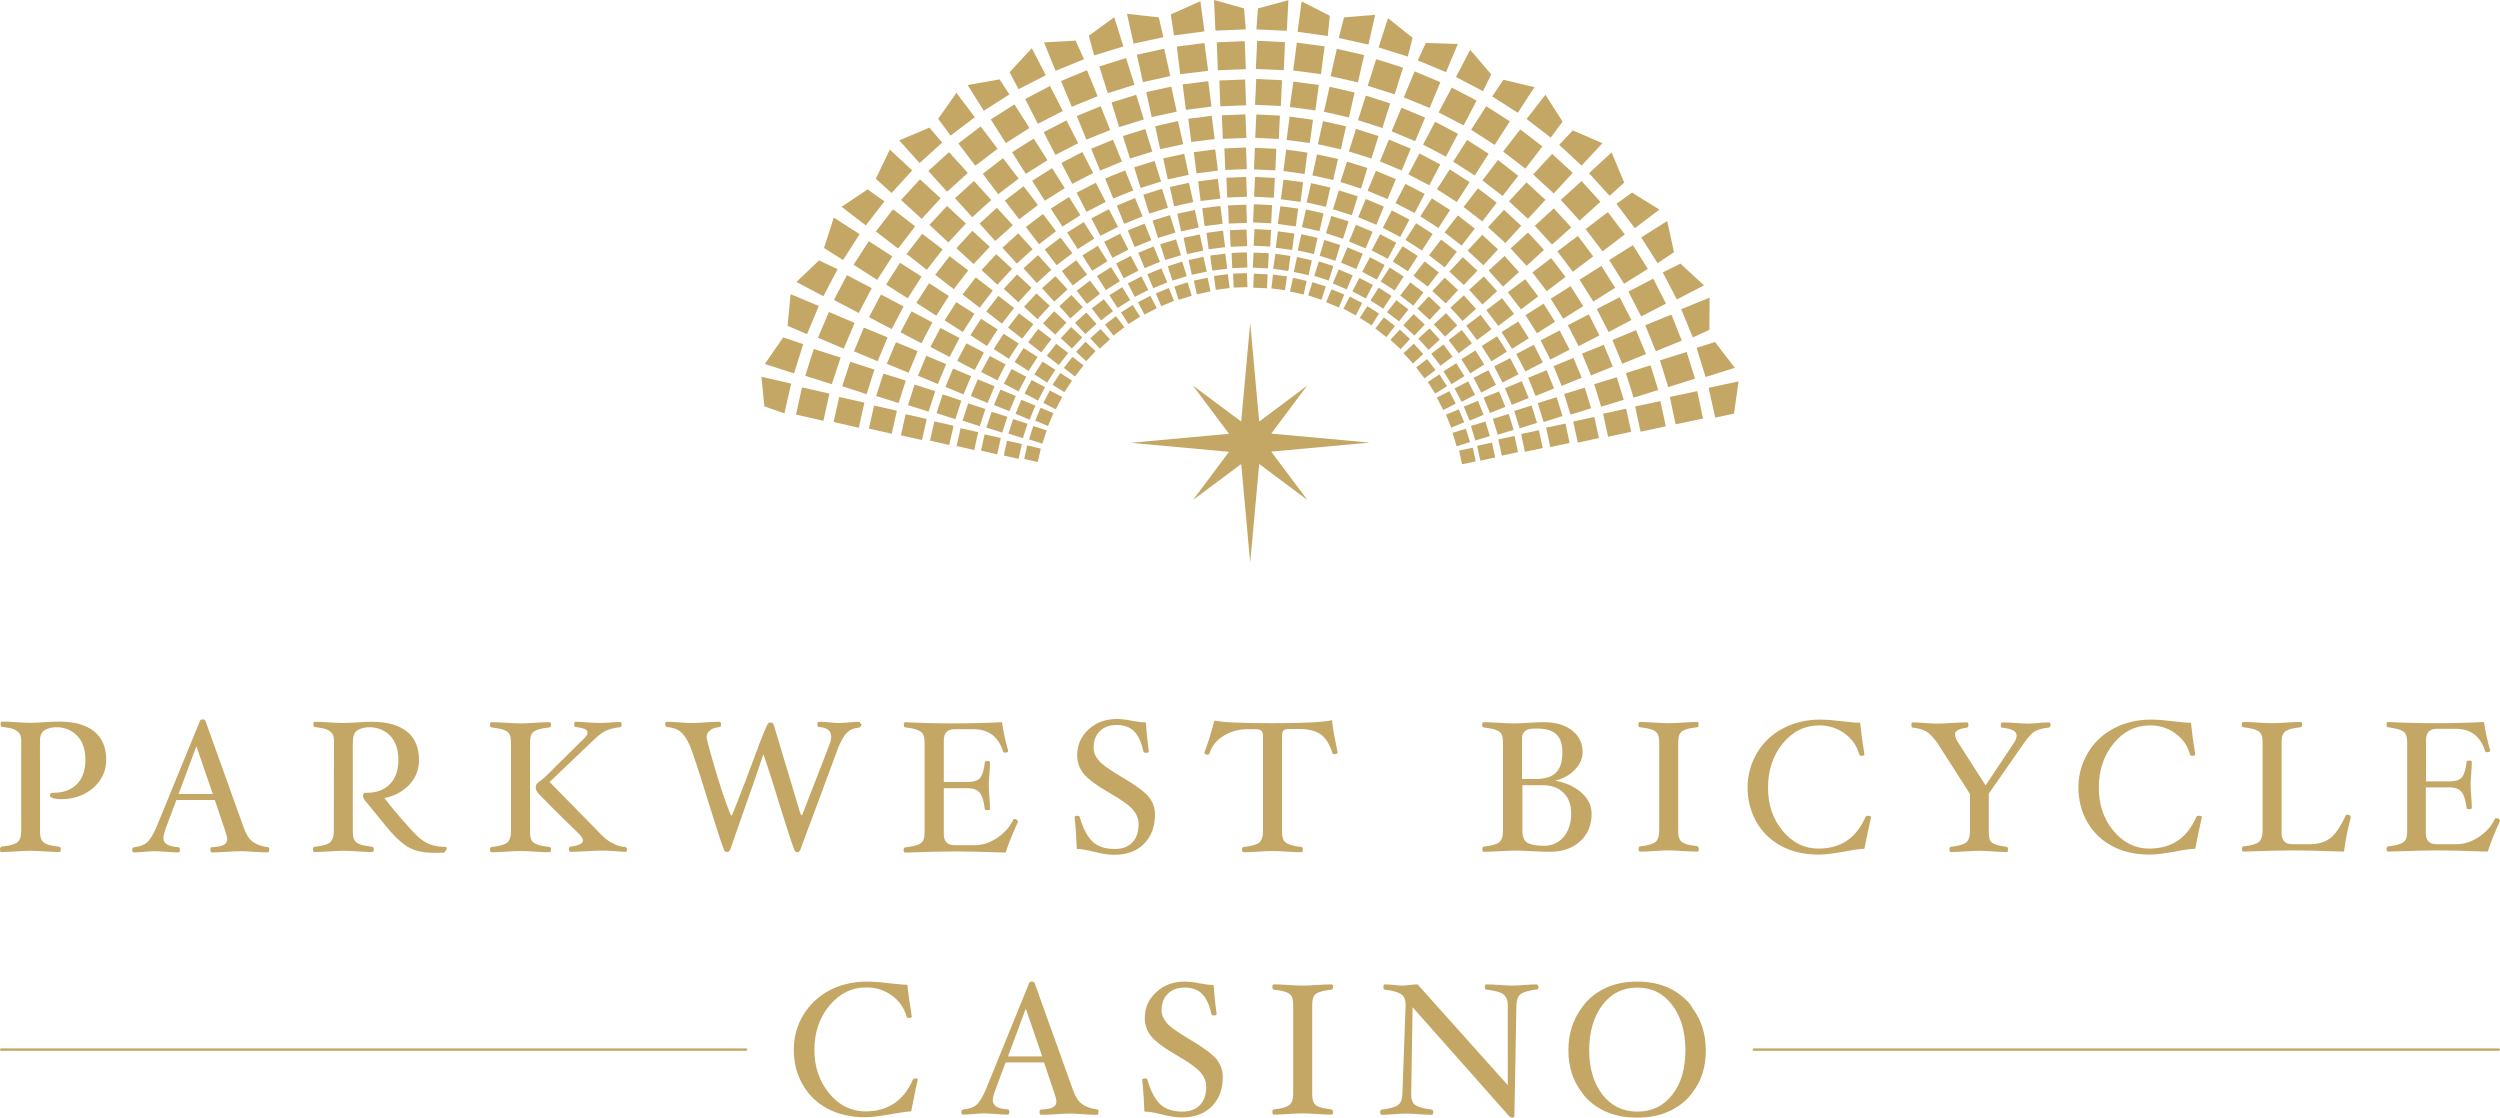 <?xml version="1.0" encoding="utf-8"?>
<!-- Generator: Adobe Illustrator 26.2.1, SVG Export Plug-In . SVG Version: 6.00 Build 0)  -->
<svg version="1.1" id="Layer_1" xmlns="http://www.w3.org/2000/svg" xmlns:xlink="http://www.w3.org/1999/xlink" x="0px" y="0px"
	 viewBox="0 0 125 55.88" style="enable-background:new 0 0 125 55.88;" xml:space="preserve">
<style type="text/css">
	.st0{fill:#C4A665;}
</style>
<g>
	<g>
		<g>
			<g>
				
					<rect x="69.93" y="9.37" transform="matrix(0.464 -0.886 0.886 0.464 29.023 67.762)" class="st0" width="1.08" height="1.08"/>
			</g>
			<g>
				<polygon class="st0" points="69.14,11.39 70.01,11.85 70.47,10.98 69.59,10.52 				"/>
			</g>
			<g>
				<polygon class="st0" points="67.91,10.86 68.82,11.24 69.19,10.33 68.29,9.95 				"/>
			</g>
			<g>
				<polygon class="st0" points="75.95,13.6 75.23,12.8 74.43,13.53 75.15,14.33 				"/>
			</g>
			<g>
				<polygon class="st0" points="72.23,11.62 73.08,12.28 73.74,11.43 72.89,10.77 				"/>
			</g>
			<g>
				
					<rect x="71.23" y="10.13" transform="matrix(0.541 -0.841 0.841 0.541 23.96 65.24)" class="st0" width="1.07" height="1.08"/>
			</g>
			<g>
				
					<rect x="67.17" y="12.5" transform="matrix(0.385 -0.923 0.923 0.385 29.654 70.32)" class="st0" width="0.83" height="0.83"/>
			</g>
			<g>
				
					<rect x="72.59" y="16.69" transform="matrix(0.795 -0.607 0.607 0.795 4.591 47.8)" class="st0" width="0.83" height="0.83"/>
			</g>
			<g>
				
					<rect x="73.51" y="15.93" transform="matrix(0.799 -0.601 0.601 0.799 5.002 47.735)" class="st0" width="0.9" height="0.9"/>
			</g>
			<g>
				
					<rect x="67.6" y="11.35" transform="matrix(0.386 -0.922 0.922 0.386 30.893 70.019)" class="st0" width="0.9" height="0.9"/>
			</g>
			<g>
				
					<rect x="74.52" y="15.09" transform="matrix(0.796 -0.605 0.605 0.796 5.868 48.58)" class="st0" width="0.99" height="0.99"/>
			</g>
			<g>
				<polygon class="st0" points="65.98,12.79 66.77,13.04 67.01,12.25 66.22,12 				"/>
			</g>
			<g>
				
					<rect x="73.63" y="14.03" transform="matrix(0.742 -0.671 0.671 0.742 9.409 53.484)" class="st0" width="0.99" height="0.99"/>
			</g>
			<g>
				
					<rect x="70.49" y="11.38" transform="matrix(0.541 -0.841 0.841 0.541 22.567 65.122)" class="st0" width="0.99" height="0.98"/>
			</g>
			<g>
				
					<rect x="69.82" y="12.52" transform="matrix(0.54 -0.842 0.842 0.54 21.393 65.104)" class="st0" width="0.91" height="0.9"/>
			</g>
			<g>
				
					<rect x="59.74" y="7.54" transform="matrix(0.992 -0.128 0.128 0.992 -0.538 7.774)" class="st0" width="1.08" height="1.07"/>
			</g>
			<g>
				
					<rect x="68.74" y="11.89" transform="matrix(0.466 -0.885 0.885 0.466 26.027 67.811)" class="st0" width="0.91" height="0.91"/>
			</g>
			<g>
				<polygon class="st0" points="70.67,13.79 71.39,14.33 71.94,13.62 71.23,13.07 				"/>
			</g>
			<g>
				
					<rect x="71.82" y="14.07" transform="matrix(0.681 -0.732 0.732 0.681 12.409 57.541)" class="st0" width="0.91" height="0.91"/>
			</g>
			<g>
				<polygon class="st0" points="73.8,15.44 73.19,14.77 72.52,15.38 73.13,16.05 				"/>
			</g>
			<g>
				
					<rect x="68.22" y="13" transform="matrix(0.466 -0.885 0.885 0.466 24.815 67.912)" class="st0" width="0.83" height="0.83"/>
			</g>
			<g>
				<polygon class="st0" points="72.04,15.39 71.44,14.82 70.87,15.43 71.48,15.99 				"/>
			</g>
			<g>
				
					<rect x="71.85" y="15.81" transform="matrix(0.736 -0.677 0.677 0.736 8.106 53.225)" class="st0" width="0.83" height="0.83"/>
			</g>
			<g>
				
					<rect x="70.15" y="14.24" transform="matrix(0.609 -0.793 0.793 0.609 15.995 61.734)" class="st0" width="0.83" height="0.83"/>
			</g>
			<g>
				
					<rect x="69.21" y="13.57" transform="matrix(0.543 -0.84 0.84 0.543 20.053 64.841)" class="st0" width="0.83" height="0.83"/>
			</g>
			<g>
				
					<rect x="62.69" y="10.24" transform="matrix(0.047 -0.999 0.999 0.047 49.475 73.267)" class="st0" width="0.91" height="0.91"/>
			</g>
			<g>
				<polygon class="st0" points="64.17,8.55 65.23,8.7 65.37,7.63 64.31,7.48 				"/>
			</g>
			<g>
				
					<rect x="63.83" y="11.59" transform="matrix(0.131 -0.991 0.991 0.131 43.938 74.127)" class="st0" width="0.83" height="0.83"/>
			</g>
			<g>
				<polygon class="st0" points="74.8,19.24 74.42,18.51 73.68,18.89 74.06,19.63 				"/>
			</g>
			<g>
				
					<rect x="64.08" y="9.02" transform="matrix(0.132 -0.991 0.991 0.132 46.646 72.276)" class="st0" width="0.99" height="0.99"/>
			</g>
			<g>
				
					<rect x="74.86" y="18.06" transform="matrix(0.889 -0.458 0.458 0.889 -0.115 36.548)" class="st0" width="0.9" height="0.91"/>
			</g>
			<g>
				<polygon class="st0" points="63.89,11.2 64.79,11.32 64.91,10.43 64.02,10.31 				"/>
			</g>
			<g>
				<polygon class="st0" points="74.9,12.47 74.11,11.74 73.38,12.53 74.17,13.26 				"/>
			</g>
			<g>
				<polygon class="st0" points="77.14,18.12 76.69,17.24 75.81,17.7 76.27,18.57 				"/>
			</g>
			<g>
				
					<rect x="60.17" y="10.35" transform="matrix(0.992 -0.126 0.126 0.992 -0.877 7.725)" class="st0" width="0.91" height="0.9"/>
			</g>
			<g>
				<polygon class="st0" points="59.91,9.07 60.03,10.05 61.02,9.93 60.89,8.94 				"/>
			</g>
			<g>
				
					<rect x="62.72" y="8.9" transform="matrix(0.051 -0.999 0.999 0.051 50.613 72.039)" class="st0" width="0.99" height="0.99"/>
			</g>
			<g>
				
					<rect x="62.74" y="7.42" transform="matrix(0.043 -0.999 0.999 0.043 52.588 70.83)" class="st0" width="1.08" height="1.07"/>
			</g>
			<g>
				<polygon class="st0" points="78.48,17.48 77.98,16.52 77.03,17.02 77.52,17.98 				"/>
			</g>
			<g>
				
					<rect x="65.45" y="9.27" transform="matrix(0.222 -0.975 0.975 0.222 41.765 71.879)" class="st0" width="0.99" height="0.99"/>
			</g>
			<g>
				<polygon class="st0" points="65.62,8.77 66.66,9 66.9,7.95 65.85,7.72 				"/>
			</g>
			<g>
				
					<rect x="66.77" y="9.62" transform="matrix(0.302 -0.953 0.953 0.302 37.315 71.189)" class="st0" width="0.99" height="0.99"/>
			</g>
			<g>
				<polygon class="st0" points="76.91,14.82 76.26,13.96 75.39,14.61 76.05,15.47 				"/>
			</g>
			<g>
				
					<rect x="65.2" y="10.59" transform="matrix(0.223 -0.975 0.975 0.223 40.232 72.566)" class="st0" width="0.91" height="0.9"/>
			</g>
			<g>
				
					<rect x="68.57" y="8.73" transform="matrix(0.385 -0.923 0.923 0.385 33.923 69.468)" class="st0" width="1.08" height="1.08"/>
			</g>
			<g>
				<polygon class="st0" points="67.02,9.1 68.05,9.43 68.37,8.4 67.35,8.08 				"/>
			</g>
			<g>
				<polygon class="st0" points="66.3,11.66 67.15,11.94 67.43,11.07 66.57,10.8 				"/>
			</g>
			<g>
				
					<rect x="75.3" y="16.23" transform="matrix(0.846 -0.532 0.532 0.846 2.737 42.932)" class="st0" width="0.99" height="0.99"/>
			</g>
			<g>
				
					<rect x="76.48" y="15.42" transform="matrix(0.845 -0.535 0.535 0.845 3.399 43.644)" class="st0" width="1.07" height="1.07"/>
			</g>
			<g>
				
					<rect x="64.97" y="11.8" transform="matrix(0.218 -0.976 0.976 0.218 39.206 73.36)" class="st0" width="0.83" height="0.83"/>
			</g>
			<g>
				
					<rect x="73.25" y="17.65" transform="matrix(0.845 -0.534 0.534 0.845 1.749 42.166)" class="st0" width="0.83" height="0.83"/>
			</g>
			<g>
				
					<rect x="74.24" y="16.97" transform="matrix(0.845 -0.535 0.535 0.845 2.274 42.678)" class="st0" width="0.91" height="0.91"/>
			</g>
			<g>
				
					<rect x="71.61" y="12.17" transform="matrix(0.611 -0.792 0.792 0.611 18.058 62.043)" class="st0" width="0.99" height="0.99"/>
			</g>
			<g>
				<polygon class="st0" points="52.57,16.96 51.91,16.45 51.41,17.11 52.06,17.62 				"/>
			</g>
			<g>
				
					<rect x="49.3" y="12.93" transform="matrix(0.679 -0.734 0.734 0.679 6.112 40.908)" class="st0" width="1.08" height="1.08"/>
			</g>
			<g>
				<polygon class="st0" points="53.32,16.13 52.71,15.56 52.15,16.17 52.76,16.73 				"/>
			</g>
			<g>
				
					<rect x="49.5" y="15" transform="matrix(0.611 -0.792 0.792 0.611 7.189 45.616)" class="st0" width="0.99" height="0.99"/>
			</g>
			<g>
				<polygon class="st0" points="54.14,15.36 53.57,14.75 52.97,15.31 53.52,15.92 				"/>
			</g>
			<g>
				
					<rect x="48.32" y="14.08" transform="matrix(0.611 -0.792 0.792 0.611 7.452 44.392)" class="st0" width="1.08" height="1.08"/>
			</g>
			<g>
				<polygon class="st0" points="51.67,16.21 50.95,15.67 50.4,16.38 51.11,16.93 				"/>
			</g>
			<g>
				<polygon class="st0" points="54.57,10.92 55.02,11.79 55.9,11.34 55.44,10.46 				"/>
			</g>
			<g>
				
					<rect x="53.55" y="11.31" transform="matrix(0.845 -0.535 0.535 0.845 2.059 30.718)" class="st0" width="0.98" height="0.98"/>
			</g>
			<g>
				
					<rect x="54.02" y="14.18" transform="matrix(0.795 -0.606 0.606 0.795 2.299 35.998)" class="st0" width="0.83" height="0.83"/>
			</g>
			<g>
				
					<rect x="54.98" y="13.52" transform="matrix(0.846 -0.534 0.534 0.846 1.115 31.723)" class="st0" width="0.83" height="0.83"/>
			</g>
			<g>
				
					<rect x="55.39" y="11.84" transform="matrix(0.889 -0.457 0.457 0.889 0.556 26.879)" class="st0" width="0.9" height="0.9"/>
			</g>
			<g>
				
					<rect x="57.02" y="12.46" transform="matrix(0.925 -0.381 0.381 0.925 -0.577 22.838)" class="st0" width="0.83" height="0.83"/>
			</g>
			<g>
				
					<rect x="55.97" y="12.95" transform="matrix(0.887 -0.461 0.461 0.887 0.187 27.491)" class="st0" width="0.83" height="0.83"/>
			</g>
			<g>
				<polygon class="st0" points="52.54,10.43 53.12,11.33 54.02,10.76 53.45,9.85 				"/>
			</g>
			<g>
				<polygon class="st0" points="72.47,13.58 73.19,14.25 73.87,13.53 73.14,12.86 				"/>
			</g>
			<g>
				
					<rect x="61.25" y="7.41" transform="matrix(0.999 -0.041 0.041 0.999 -0.273 2.529)" class="st0" width="1.08" height="1.08"/>
			</g>
			<g>
				<polygon class="st0" points="55.37,13.06 54.89,12.29 54.12,12.77 54.61,13.54 				"/>
			</g>
			<g>
				
					<rect x="59.23" y="11.77" transform="matrix(0.979 -0.206 0.206 0.979 -1.232 12.569)" class="st0" width="0.83" height="0.83"/>
			</g>
			<g>
				
					<rect x="52.42" y="12.1" transform="matrix(0.796 -0.606 0.606 0.796 3.178 34.613)" class="st0" width="0.99" height="0.98"/>
			</g>
			<g>
				
					<rect x="51.37" y="12.98" transform="matrix(0.741 -0.672 0.672 0.741 4.386 38.319)" class="st0" width="0.98" height="0.99"/>
			</g>
			<g>
				
					<rect x="50.36" y="11.88" transform="matrix(0.74 -0.672 0.672 0.74 4.871 37.437)" class="st0" width="1.07" height="1.07"/>
			</g>
			<g>
				<polygon class="st0" points="53.38,14.47 52.77,13.81 52.1,14.41 52.71,15.08 				"/>
			</g>
			<g>
				
					<rect x="50.4" y="13.95" transform="matrix(0.676 -0.737 0.737 0.676 5.836 42.158)" class="st0" width="0.98" height="0.99"/>
			</g>
			<g>
				
					<rect x="51.4" y="14.88" transform="matrix(0.678 -0.735 0.735 0.678 5.417 43.03)" class="st0" width="0.91" height="0.91"/>
			</g>
			<g>
				
					<rect x="53.26" y="13.19" transform="matrix(0.798 -0.603 0.603 0.798 2.637 35.143)" class="st0" width="0.9" height="0.9"/>
			</g>
			<g>
				
					<rect x="58.61" y="9.24" transform="matrix(0.976 -0.216 0.216 0.976 -0.707 12.991)" class="st0" width="0.98" height="0.99"/>
			</g>
			<g>
				<polygon class="st0" points="58.16,7.92 58.39,8.97 59.44,8.74 59.21,7.69 				"/>
			</g>
			<g>
				
					<rect x="56.82" y="8.17" transform="matrix(0.955 -0.298 0.298 0.955 0.011 17.495)" class="st0" width="1.07" height="1.08"/>
			</g>
			<g>
				
					<rect x="46.06" y="17.96" transform="matrix(0.385 -0.923 0.923 0.385 11.587 54.386)" class="st0" width="1.08" height="1.08"/>
			</g>
			<g>
				
					<rect x="58.93" y="10.56" transform="matrix(0.978 -0.21 0.21 0.978 -0.988 12.734)" class="st0" width="0.9" height="0.9"/>
			</g>
			<g>
				<polygon class="st0" points="50.28,18.22 49.49,17.8 49.06,18.6 49.87,19.02 				"/>
			</g>
			<g>
				
					<rect x="50.32" y="18.56" transform="matrix(0.467 -0.884 0.884 0.467 10.287 54.999)" class="st0" width="0.83" height="0.83"/>
			</g>
			<g>
				
					<rect x="47.43" y="18.56" transform="matrix(0.386 -0.922 0.922 0.386 11.85 55.91)" class="st0" width="0.99" height="0.98"/>
			</g>
			<g>
				
					<rect x="60.37" y="11.58" transform="matrix(0.992 -0.127 0.127 0.992 -1.031 7.819)" class="st0" width="0.83" height="0.83"/>
			</g>
			<g>
				
					<rect x="62.68" y="11.49" transform="matrix(0.049 -0.999 0.999 0.049 48.132 74.34)" class="st0" width="0.83" height="0.83"/>
			</g>
			<g>
				<polygon class="st0" points="49.73,19.31 48.89,18.97 48.54,19.8 49.38,20.15 				"/>
			</g>
			<g>
				<polygon class="st0" points="50.79,19.8 50.02,19.48 49.7,20.25 50.47,20.56 				"/>
			</g>
			<g>
				<polygon class="st0" points="49.88,16.47 49.05,15.94 48.52,16.76 49.35,17.3 				"/>
			</g>
			<g>
				
					<rect x="49.85" y="16.88" transform="matrix(0.543 -0.84 0.84 0.543 8.438 50.16)" class="st0" width="0.91" height="0.9"/>
			</g>
			<g>
				
					<rect x="50.91" y="17.56" transform="matrix(0.539 -0.842 0.842 0.539 8.505 51.502)" class="st0" width="0.83" height="0.83"/>
			</g>
			<g>
				
					<rect x="57.72" y="10.88" transform="matrix(0.955 -0.298 0.298 0.955 -0.736 17.839)" class="st0" width="0.91" height="0.91"/>
			</g>
			<g>
				<polygon class="st0" points="51.29,11.35 51.95,12.21 52.8,11.56 52.15,10.7 				"/>
			</g>
			<g>
				
					<rect x="57.29" y="9.59" transform="matrix(0.954 -0.3 0.3 0.954 -0.366 17.773)" class="st0" width="0.98" height="0.99"/>
			</g>
			<g>
				
					<rect x="47.46" y="15.3" transform="matrix(0.537 -0.843 0.843 0.537 8.848 47.813)" class="st0" width="1.08" height="1.08"/>
			</g>
			<g>
				
					<rect x="54.04" y="9.31" transform="matrix(0.889 -0.457 0.457 0.889 1.536 26.051)" class="st0" width="1.08" height="1.08"/>
			</g>
			<g>
				
					<rect x="46.71" y="16.6" transform="matrix(0.466 -0.885 0.885 0.466 10.064 50.948)" class="st0" width="1.07" height="1.08"/>
			</g>
			<g>
				
					<rect x="48.02" y="17.31" transform="matrix(0.465 -0.885 0.885 0.465 10.211 52.491)" class="st0" width="0.99" height="0.99"/>
			</g>
			<g>
				<polygon class="st0" points="55.84,10.28 56.21,11.19 57.13,10.82 56.75,9.9 				"/>
			</g>
			<g>
				<polygon class="st0" points="56.73,12.35 57.57,12.01 57.23,11.18 56.39,11.52 				"/>
			</g>
			<g>
				
					<rect x="55.4" y="8.68" transform="matrix(0.927 -0.376 0.376 0.927 0.637 21.709)" class="st0" width="1.08" height="1.08"/>
			</g>
			<g>
				<polygon class="st0" points="58.8,11.97 58.01,12.21 58.26,13 59.05,12.76 				"/>
			</g>
			<g>
				<polygon class="st0" points="74.95,19.57 74.18,19.88 74.5,20.65 75.27,20.34 				"/>
			</g>
			<g>
				
					<rect x="77.84" y="18.08" transform="matrix(0.925 -0.38 0.38 0.925 -1.196 31.161)" class="st0" width="1.08" height="1.07"/>
			</g>
			<g>
				
					<rect x="45.15" y="20.81" transform="matrix(0.217 -0.976 0.976 0.217 14.939 61.318)" class="st0" width="1.08" height="1.08"/>
			</g>
			<g>
				<polygon class="st0" points="46.5,22.03 47.46,22.25 47.68,21.29 46.72,21.07 				"/>
			</g>
			<g>
				<polygon class="st0" points="45.73,19.23 45.4,20.26 46.43,20.58 46.76,19.56 				"/>
			</g>
			<g>
				
					<rect x="77.03" y="19.96" transform="matrix(0.954 -0.299 0.299 0.954 -2.569 24.145)" class="st0" width="0.99" height="0.99"/>
			</g>
			<g>
				
					<rect x="74.71" y="20.79" transform="matrix(0.956 -0.295 0.295 0.956 -2.913 23.106)" class="st0" width="0.83" height="0.83"/>
			</g>
			<g>
				<polygon class="st0" points="77.33,18.51 76.41,18.89 76.78,19.8 77.7,19.42 				"/>
			</g>
			<g>
				<polygon class="st0" points="76.09,19.06 75.25,19.41 75.59,20.24 76.43,19.9 				"/>
			</g>
			<g>
				
					<rect x="75.82" y="20.4" transform="matrix(0.954 -0.3 0.3 0.954 -2.742 23.831)" class="st0" width="0.91" height="0.91"/>
			</g>
			<g>
				
					<rect x="78.35" y="19.49" transform="matrix(0.956 -0.293 0.293 0.956 -2.406 24.023)" class="st0" width="1.08" height="1.08"/>
			</g>
			<g>
				<polygon class="st0" points="47.83,22.3 48.71,22.5 48.91,21.61 48.03,21.41 				"/>
			</g>
			<g>
				
					<rect x="61.44" y="10.24" transform="matrix(0.999 -0.038 0.038 0.999 -0.363 2.374)" class="st0" width="0.91" height="0.91"/>
			</g>
			<g>
				
					<rect x="61.53" y="11.48" transform="matrix(0.999 -0.039 0.039 0.999 -0.419 2.441)" class="st0" width="0.83" height="0.83"/>
			</g>
			<g>
				<polygon class="st0" points="47.13,19.72 46.83,20.66 47.77,20.96 48.07,20.03 				"/>
			</g>
			<g>
				
					<rect x="61.35" y="8.89" transform="matrix(0.999 -0.04 0.04 0.999 -0.324 2.46)" class="st0" width="0.99" height="0.99"/>
			</g>
			<g>
				<polygon class="st0" points="49.58,20.59 49.32,21.38 50.11,21.63 50.37,20.84 				"/>
			</g>
			<g>
				<polygon class="st0" points="48.41,20.17 48.13,21.03 48.99,21.31 49.27,20.45 				"/>
			</g>
			<g>
				<polygon class="st0" points="49.05,22.53 49.86,22.72 50.04,21.9 49.23,21.72 				"/>
			</g>
			<g>
				
					<rect x="50.26" y="22.09" transform="matrix(0.216 -0.976 0.976 0.216 17.772 67.061)" class="st0" width="0.76" height="0.76"/>
			</g>
			<g>
				<polygon class="st0" points="57.84,15.41 57.52,14.79 56.9,15.11 57.22,15.73 				"/>
			</g>
			<g>
				
					<rect x="51.53" y="21.41" transform="matrix(0.304 -0.953 0.953 0.304 15.383 64.57)" class="st0" width="0.7" height="0.7"/>
			</g>
			<g>
				
					<rect x="50.54" y="21.07" transform="matrix(0.306 -0.952 0.952 0.306 14.897 63.344)" class="st0" width="0.76" height="0.76"/>
			</g>
			<g>
				<polygon class="st0" points="51.21,22.95 51.89,23.1 52.04,22.43 51.36,22.27 				"/>
			</g>
			<g>
				<polygon class="st0" points="58.7,15.04 58.44,14.4 57.79,14.67 58.06,15.31 				"/>
			</g>
			<g>
				<polygon class="st0" points="59.11,13.08 58.39,13.31 58.62,14.03 59.34,13.81 				"/>
			</g>
			<g>
				
					<rect x="68.64" y="14.56" transform="matrix(0.542 -0.841 0.841 0.542 19.075 64.857)" class="st0" width="0.76" height="0.76"/>
			</g>
			<g>
				
					<rect x="53.33" y="17.99" transform="matrix(0.612 -0.791 0.791 0.612 6.325 49.569)" class="st0" width="0.7" height="0.7"/>
			</g>
			<g>
				
					<rect x="53.96" y="17.25" transform="matrix(0.678 -0.735 0.735 0.678 4.54 45.559)" class="st0" width="0.69" height="0.69"/>
			</g>
			<g>
				
					<rect x="54.64" y="16.57" transform="matrix(0.738 -0.675 0.675 0.738 3.007 41.569)" class="st0" width="0.69" height="0.7"/>
			</g>
			<g>
				<polygon class="st0" points="56.22,16.36 55.8,15.81 55.25,16.23 55.67,16.78 				"/>
			</g>
			<g>
				<polygon class="st0" points="53.6,19.03 53.01,18.65 52.63,19.24 53.22,19.61 				"/>
			</g>
			<g>
				
					<rect x="52.28" y="19.62" transform="matrix(0.465 -0.885 0.885 0.465 10.493 57.288)" class="st0" width="0.7" height="0.7"/>
			</g>
			<g>
				
					<rect x="51.36" y="19.12" transform="matrix(0.465 -0.885 0.885 0.465 10.424 56.239)" class="st0" width="0.76" height="0.76"/>
			</g>
			<g>
				
					<rect x="65.78" y="13.21" transform="matrix(0.305 -0.953 0.953 0.305 33.06 72.455)" class="st0" width="0.76" height="0.76"/>
			</g>
			<g>
				<polygon class="st0" points="70.42,15.47 69.82,15.01 69.35,15.61 69.95,16.07 				"/>
			</g>
			<g>
				
					<rect x="67.73" y="14.02" transform="matrix(0.464 -0.886 0.886 0.464 23.77 68.074)" class="st0" width="0.76" height="0.76"/>
			</g>
			<g>
				
					<rect x="66.77" y="13.57" transform="matrix(0.391 -0.92 0.92 0.391 28.047 70.294)" class="st0" width="0.76" height="0.76"/>
			</g>
			<g>
				
					<rect x="70.32" y="15.85" transform="matrix(0.679 -0.734 0.734 0.679 10.783 57.117)" class="st0" width="0.76" height="0.76"/>
			</g>
			<g>
				
					<rect x="71.73" y="17.41" transform="matrix(0.797 -0.604 0.604 0.797 3.88 47.133)" class="st0" width="0.76" height="0.76"/>
			</g>
			<g>
				
					<rect x="56.18" y="15.39" transform="matrix(0.845 -0.535 0.535 0.845 0.346 32.671)" class="st0" width="0.69" height="0.69"/>
			</g>
			<g>
				
					<rect x="71.06" y="16.6" transform="matrix(0.74 -0.673 0.673 0.74 7.158 52.47)" class="st0" width="0.76" height="0.76"/>
			</g>
			<g>
				<polygon class="st0" points="52.67,20.66 52.03,20.39 51.76,21.03 52.4,21.3 				"/>
			</g>
			<g>
				
					<rect x="61.61" y="12.64" transform="matrix(0.999 -0.039 0.039 0.999 -0.46 2.422)" class="st0" width="0.76" height="0.76"/>
			</g>
			<g>
				
					<rect x="50.9" y="20.08" transform="matrix(0.386 -0.922 0.922 0.386 12.616 59.869)" class="st0" width="0.76" height="0.76"/>
			</g>
			<g>
				
					<rect x="61.68" y="13.68" transform="matrix(0.999 -0.04 0.04 0.999 -0.51 2.483)" class="st0" width="0.69" height="0.7"/>
			</g>
			<g>
				
					<rect x="58.82" y="14.18" transform="matrix(0.954 -0.299 0.299 0.954 -1.634 18.383)" class="st0" width="0.69" height="0.7"/>
			</g>
			<g>
				
					<rect x="59.75" y="13.93" transform="matrix(0.977 -0.214 0.214 0.977 -1.663 13.21)" class="st0" width="0.7" height="0.7"/>
			</g>
			<g>
				
					<rect x="60.55" y="12.73" transform="matrix(0.992 -0.127 0.127 0.992 -1.171 7.839)" class="st0" width="0.76" height="0.76"/>
			</g>
			<g>
				
					<rect x="62.64" y="13.69" transform="matrix(0.043 -0.999 0.999 0.043 46.292 76.373)" class="st0" width="0.7" height="0.69"/>
			</g>
			<g>
				
					<rect x="60.71" y="13.76" transform="matrix(0.992 -0.13 0.13 0.992 -1.315 8.041)" class="st0" width="0.7" height="0.7"/>
			</g>
			<g>
				<polygon class="st0" points="63.44,12.66 62.68,12.63 62.64,13.38 63.4,13.42 				"/>
			</g>
			<g>
				
					<rect x="64.57" y="13.95" transform="matrix(0.221 -0.975 0.975 0.221 36.627 74.447)" class="st0" width="0.7" height="0.7"/>
			</g>
			<g>
				<polygon class="st0" points="64.35,13.82 63.65,13.73 63.57,14.42 64.25,14.51 				"/>
			</g>
			<g>
				
					<rect x="51.88" y="18.21" transform="matrix(0.537 -0.843 0.843 0.537 8.507 52.678)" class="st0" width="0.76" height="0.76"/>
			</g>
			<g>
				<polygon class="st0" points="53.41,17.65 52.81,17.19 52.34,17.79 52.94,18.25 				"/>
			</g>
			<g>
				<polygon class="st0" points="63.66,13.44 64.42,13.55 64.52,12.8 63.77,12.69 				"/>
			</g>
			<g>
				<polygon class="st0" points="72.94,20.47 72.3,20.73 72.56,21.38 73.21,21.11 				"/>
			</g>
			<g>
				
					<rect x="72.73" y="21.49" transform="matrix(0.954 -0.299 0.299 0.954 -3.186 22.89)" class="st0" width="0.7" height="0.7"/>
			</g>
			<g>
				<polygon class="st0" points="60.34,13.58 60.17,12.84 59.43,13 59.59,13.74 				"/>
			</g>
			<g>
				<polygon class="st0" points="73.9,20.04 73.19,20.33 73.48,21.03 74.18,20.74 				"/>
			</g>
			<g>
				
					<rect x="53.18" y="16.53" transform="matrix(0.683 -0.731 0.731 0.683 4.635 44.493)" class="st0" width="0.76" height="0.76"/>
			</g>
			<g>
				
					<rect x="73.67" y="21.16" transform="matrix(0.956 -0.292 0.292 0.956 -3.062 22.581)" class="st0" width="0.76" height="0.76"/>
			</g>
			<g>
				<rect x="72" y="19.69" transform="matrix(0.89 -0.455 0.455 0.89 -1.196 35.113)" class="st0" width="0.7" height="0.7"/>
			</g>
			<g>
				<polygon class="st0" points="73.75,19.74 73.41,19.07 72.73,19.42 73.08,20.09 				"/>
			</g>
			<g>
				<polygon class="st0" points="72.35,19.31 71.97,18.72 71.39,19.1 71.76,19.68 				"/>
			</g>
			<g>
				
					<rect x="53.93" y="15.79" transform="matrix(0.741 -0.671 0.671 0.741 3.195 40.626)" class="st0" width="0.76" height="0.76"/>
			</g>
			<g>
				
					<rect x="70.34" y="17.31" transform="matrix(0.74 -0.672 0.672 0.74 6.491 52.115)" class="st0" width="0.7" height="0.7"/>
			</g>
			<g>
				
					<rect x="70.96" y="18.06" transform="matrix(0.795 -0.606 0.606 0.795 3.449 47.015)" class="st0" width="0.69" height="0.69"/>
			</g>
			<g>
				
					<rect x="72.34" y="18.29" transform="matrix(0.845 -0.534 0.534 0.845 1.277 41.741)" class="st0" width="0.76" height="0.76"/>
			</g>
			<g>
				<rect x="68.92" y="15.99" transform="matrix(0.61 -0.792 0.792 0.61 14.062 61.257)" class="st0" width="0.7" height="0.7"/>
			</g>
			<g>
				<polygon class="st0" points="64.69,13.6 65.43,13.76 65.59,13.02 64.85,12.85 				"/>
			</g>
			<g>
				
					<rect x="66.41" y="14.54" transform="matrix(0.386 -0.922 0.922 0.386 27.267 70.727)" class="st0" width="0.7" height="0.69"/>
			</g>
			<g>
				<polygon class="st0" points="66.29,14.32 65.62,14.11 65.41,14.77 66.07,14.99 				"/>
			</g>
			<g>
				<polygon class="st0" points="68.95,15.68 68.37,15.31 67.99,15.89 68.58,16.27 				"/>
			</g>
			<g>
				<polygon class="st0" points="68.11,15.15 67.49,14.83 67.17,15.44 67.79,15.77 				"/>
			</g>
			<g>
				<polygon class="st0" points="70.5,16.95 69.99,16.48 69.52,16.99 70.03,17.46 				"/>
			</g>
			<g>
				<polygon class="st0" points="58.36,14.12 58.07,13.42 57.37,13.71 57.66,14.41 				"/>
			</g>
			<g>
				<polygon class="st0" points="55.65,15.56 55.19,14.96 54.59,15.42 55.05,16.02 				"/>
			</g>
			<g>
				<polygon class="st0" points="56.51,15 56.11,14.36 55.47,14.76 55.88,15.4 				"/>
			</g>
			<g>
				
					<rect x="56.53" y="13.98" transform="matrix(0.89 -0.456 0.456 0.89 -0.294 27.503)" class="st0" width="0.76" height="0.76"/>
			</g>
			<g>
				
					<rect x="61.01" y="3.98" transform="matrix(0.999 -0.038 0.038 0.999 -0.132 2.367)" class="st0" width="1.29" height="1.29"/>
			</g>
			<g>
				
					<rect x="52.41" y="6.26" transform="matrix(0.889 -0.458 0.458 0.889 2.725 25.046)" class="st0" width="1.28" height="1.28"/>
			</g>
			<g>
				
					<rect x="46.75" y="10.57" transform="matrix(0.681 -0.732 0.732 0.681 6.899 38.266)" class="st0" width="1.29" height="1.29"/>
			</g>
			<g>
				<polygon class="st0" points="85.48,14.88 84.06,15.46 84.64,16.87 85.47,16.49 				"/>
			</g>
			<g>
				<polygon class="st0" points="83.84,14.97 85.2,14.27 84.02,13.18 83.14,13.62 				"/>
			</g>
			<g>
				<polygon class="st0" points="83.57,15.73 82.26,16.26 82.79,17.56 84.09,17.03 				"/>
			</g>
			<g>
				
					<rect x="83.14" y="17.79" transform="matrix(0.955 -0.298 0.298 0.955 -1.704 25.802)" class="st0" width="1.4" height="1.4"/>
			</g>
			<g>
				
					<rect x="81.42" y="18.41" transform="matrix(0.955 -0.298 0.298 0.955 -1.948 25.332)" class="st0" width="1.29" height="1.29"/>
			</g>
			<g>
				
					<rect x="61.13" y="5.75" transform="matrix(0.999 -0.039 0.039 0.999 -0.2 2.404)" class="st0" width="1.18" height="1.18"/>
			</g>
			<g>
				
					<rect x="55.73" y="4.9" transform="matrix(0.955 -0.297 0.297 0.955 0.899 16.995)" class="st0" width="1.29" height="1.29"/>
			</g>
			<g>
				<polygon class="st0" points="57.76,6.31 58.01,7.46 59.16,7.21 58.9,6.05 				"/>
			</g>
			<g>
				
					<rect x="56.29" y="6.58" transform="matrix(0.954 -0.3 0.3 0.954 0.471 17.412)" class="st0" width="1.17" height="1.18"/>
			</g>
			<g>
				<polygon class="st0" points="81.8,16.51 80.62,17 81.11,18.19 82.3,17.7 				"/>
			</g>
			<g>
				
					<rect x="59.48" y="5.89" transform="matrix(0.992 -0.127 0.127 0.992 -0.337 7.65)" class="st0" width="1.18" height="1.17"/>
			</g>
			<g>
				<polygon class="st0" points="53.84,5.8 54.32,6.98 55.51,6.5 55.03,5.31 				"/>
			</g>
			<g>
				
					<rect x="54.73" y="7.14" transform="matrix(0.925 -0.38 0.38 0.925 1.219 21.629)" class="st0" width="1.18" height="1.18"/>
			</g>
			<g>
				<polygon class="st0" points="47.82,12.41 48.68,13.2 49.49,12.34 48.62,11.54 				"/>
			</g>
			<g>
				<polygon class="st0" points="49.14,8.69 49.91,9.71 50.93,8.93 50.15,7.91 				"/>
			</g>
			<g>
				
					<rect x="50.48" y="9.58" transform="matrix(0.795 -0.607 0.607 0.795 4.295 33.054)" class="st0" width="1.18" height="1.18"/>
			</g>
			<g>
				
					<rect x="50.86" y="7.14" transform="matrix(0.845 -0.534 0.534 0.845 3.816 28.738)" class="st0" width="1.28" height="1.28"/>
			</g>
			<g>
				<polygon class="st0" points="46.76,13.74 47.69,14.46 48.41,13.52 47.48,12.81 				"/>
			</g>
			<g>
				<polygon class="st0" points="48.98,11.18 49.76,12.05 50.64,11.26 49.84,10.39 				"/>
			</g>
			<g>
				<polygon class="st0" points="47.75,9.91 48.61,10.86 49.56,10 48.7,9.05 				"/>
			</g>
			<g>
				
					<rect x="53.25" y="7.83" transform="matrix(0.888 -0.461 0.461 0.888 2.172 25.741)" class="st0" width="1.18" height="1.18"/>
			</g>
			<g>
				
					<rect x="51.83" y="8.64" transform="matrix(0.845 -0.535 0.535 0.845 3.19 29.468)" class="st0" width="1.18" height="1.18"/>
			</g>
			<g>
				<polygon class="st0" points="80.19,17.24 79.1,17.68 79.55,18.77 80.64,18.33 				"/>
			</g>
			<g>
				
					<rect x="44.56" y="13.41" transform="matrix(0.538 -0.843 0.843 0.538 9.028 44.577)" class="st0" width="1.29" height="1.28"/>
			</g>
			<g>
				<polygon class="st0" points="45.33,12.7 46.34,13.49 47.13,12.47 46.11,11.69 				"/>
			</g>
			<g>
				
					<rect x="79.84" y="18.97" transform="matrix(0.956 -0.294 0.294 0.956 -2.193 24.545)" class="st0" width="1.18" height="1.18"/>
			</g>
			<g>
				
					<rect x="43.66" y="14.95" transform="matrix(0.466 -0.885 0.885 0.466 9.874 47.531)" class="st0" width="1.28" height="1.28"/>
			</g>
			<g>
				<polygon class="st0" points="51.26,4.95 51.89,6.19 53.14,5.55 52.5,4.3 				"/>
			</g>
			<g>
				
					<rect x="45.23" y="15.8" transform="matrix(0.466 -0.885 0.885 0.466 9.965 49.28)" class="st0" width="1.18" height="1.18"/>
			</g>
			<g>
				
					<rect x="46.05" y="14.38" transform="matrix(0.541 -0.841 0.841 0.541 8.813 46.095)" class="st0" width="1.17" height="1.18"/>
			</g>
			<g>
				<polygon class="st0" points="85.75,17.1 84.83,17.39 85.28,18.85 86.74,18.39 				"/>
			</g>
			<g>
				<g>
					
						<rect x="77.39" y="21.3" transform="matrix(0.978 -0.209 0.209 0.978 -2.833 16.728)" class="st0" width="0.99" height="0.99"/>
				</g>
				<g>
					
						<rect x="75.01" y="21.91" transform="matrix(0.977 -0.212 0.212 0.977 -3.015 16.467)" class="st0" width="0.83" height="0.83"/>
				</g>
				<g>
					
						<rect x="76.15" y="21.61" transform="matrix(0.978 -0.208 0.208 0.978 -2.914 16.405)" class="st0" width="0.91" height="0.91"/>
				</g>
				<g>
					
						<rect x="78.75" y="20.95" transform="matrix(0.977 -0.214 0.214 0.977 -2.762 17.461)" class="st0" width="1.08" height="1.08"/>
				</g>
				<g>
					
						<rect x="72.99" y="22.42" transform="matrix(0.979 -0.206 0.206 0.979 -3.119 15.614)" class="st0" width="0.7" height="0.7"/>
				</g>
				<g>
					
						<rect x="73.95" y="22.18" transform="matrix(0.977 -0.212 0.212 0.977 -3.095 16.298)" class="st0" width="0.76" height="0.76"/>
				</g>
				<g>
					
						<rect x="83.65" y="19.7" transform="matrix(0.978 -0.207 0.207 0.978 -2.396 17.895)" class="st0" width="1.4" height="1.4"/>
				</g>
				<g>
					
						<rect x="81.89" y="20.15" transform="matrix(0.978 -0.208 0.208 0.978 -2.521 17.649)" class="st0" width="1.29" height="1.29"/>
				</g>
				<g>
					
						<rect x="80.27" y="20.56" transform="matrix(0.977 -0.213 0.213 0.977 -2.649 17.695)" class="st0" width="1.18" height="1.18"/>
				</g>
				<g>
					<polygon class="st0" points="86.7,20.68 85.76,20.88 85.43,19.39 86.93,19.07 					"/>
				</g>
			</g>
			<g>
				<polygon class="st0" points="52.29,3.76 51.59,2.41 50.48,3.61 50.93,4.46 				"/>
			</g>
			<g>
				
					<rect x="55.12" y="3.06" transform="matrix(0.954 -0.301 0.301 0.954 1.461 16.995)" class="st0" width="1.4" height="1.4"/>
			</g>
			<g>
				<polygon class="st0" points="58.17,1.86 57.94,0.87 56.35,0.69 56.68,2.18 				"/>
			</g>
			<g>
				<polygon class="st0" points="54.2,2.96 53.78,2.03 52.2,2.12 52.78,3.54 				"/>
			</g>
			<g>
				<polygon class="st0" points="53.59,5.34 54.88,4.81 54.35,3.51 53.05,4.05 				"/>
			</g>
			<g>
				<polygon class="st0" points="56.17,2.32 55.71,0.86 54.44,1.79 54.71,2.77 				"/>
			</g>
			<g>
				<polygon class="st0" points="82.88,13.16 83.7,12.61 83.36,11.05 82.06,11.87 				"/>
			</g>
			<g>
				<rect x="57" y="2.57" transform="matrix(0.976 -0.216 0.216 0.976 0.657 12.541)" class="st0" width="1.4" height="1.4"/>
			</g>
			<g>
				<polygon class="st0" points="83.3,15.18 82.66,13.93 81.42,14.58 82.06,15.82 				"/>
			</g>
			<g>
				<polygon class="st0" points="81.57,16 80.98,14.86 79.84,15.45 80.43,16.6 				"/>
			</g>
			<g>
				<polygon class="st0" points="79.97,16.77 79.44,15.72 78.39,16.26 78.93,17.31 				"/>
			</g>
			<g>
				<polygon class="st0" points="64.33,7 65.49,7.15 65.65,5.99 64.48,5.83 				"/>
			</g>
			<g>
				
					<rect x="67.6" y="6.63" transform="matrix(0.301 -0.954 0.954 0.301 40.772 70.067)" class="st0" width="1.18" height="1.18"/>
			</g>
			<g>
				
					<rect x="66.34" y="4.48" transform="matrix(0.223 -0.975 0.975 0.223 47.035 69.27)" class="st0" width="1.28" height="1.28"/>
			</g>
			<g>
				<polygon class="st0" points="67.9,6.01 69.12,6.4 69.51,5.17 68.29,4.78 				"/>
			</g>
			<g>
				
					<rect x="69.75" y="5.56" transform="matrix(0.387 -0.922 0.922 0.387 37.459 68.723)" class="st0" width="1.28" height="1.28"/>
			</g>
			<g>
				
					<rect x="68.57" y="3.11" transform="matrix(0.302 -0.953 0.953 0.302 44.715 68.699)" class="st0" width="1.4" height="1.41"/>
			</g>
			<g>
				<polygon class="st0" points="48.74,5.86 47.82,4.64 46.91,5.94 47.53,6.78 				"/>
			</g>
			<g>
				<polygon class="st0" points="81.74,11.41 82.97,10.48 81.6,9.63 80.82,10.19 				"/>
			</g>
			<g>
				<polygon class="st0" points="50.47,4.72 49.98,3.97 48.38,4.25 49.19,5.54 				"/>
			</g>
			<g>
				
					<rect x="66.02" y="6.2" transform="matrix(0.219 -0.976 0.976 0.219 45.383 70.287)" class="st0" width="1.18" height="1.18"/>
			</g>
			<g>
				<polygon class="st0" points="47.11,7.13 46.47,6.38 44.96,7.02 45.98,8.15 				"/>
			</g>
			<g>
				
					<rect x="71.37" y="6.33" transform="matrix(0.466 -0.885 0.885 0.466 32.294 67.444)" class="st0" width="1.29" height="1.29"/>
			</g>
			<g>
				
					<rect x="62.79" y="3.99" transform="matrix(0.047 -0.999 0.999 0.047 55.815 67.779)" class="st0" width="1.29" height="1.29"/>
			</g>
			<g>
				<polygon class="st0" points="64.25,2.11 62.86,2.04 62.79,3.45 64.19,3.51 				"/>
			</g>
			<g>
				<polygon class="st0" points="64.42,0.01 62.9,0.42 62.82,1.47 64.34,1.54 				"/>
			</g>
			<g>
				
					<rect x="62.77" y="5.76" transform="matrix(0.049 -0.999 0.999 0.049 53.93 69.316)" class="st0" width="1.17" height="1.18"/>
			</g>
			<g>
				<polygon class="st0" points="65.77,5.52 65.94,4.25 64.67,4.08 64.49,5.35 				"/>
			</g>
			<g>
				<polygon class="st0" points="60.22,1.57 60.02,0.06 58.54,0.72 58.7,1.77 				"/>
			</g>
			<g>
				
					<rect x="59.21" y="4.14" transform="matrix(0.992 -0.126 0.126 0.992 -0.125 7.575)" class="st0" width="1.29" height="1.28"/>
			</g>
			<g>
				<polygon class="st0" points="80.48,9.79 81.21,9.13 80.58,7.62 79.45,8.66 				"/>
			</g>
			<g>
				<polygon class="st0" points="62.2,0.42 60.7,0 60.77,1.53 62.29,1.47 				"/>
			</g>
			<g>
				
					<rect x="64.76" y="2.25" transform="matrix(0.13 -0.992 0.992 0.13 54.009 67.474)" class="st0" width="1.4" height="1.4"/>
			</g>
			<g>
				
					<rect x="57.45" y="4.44" transform="matrix(0.977 -0.212 0.212 0.977 0.244 12.445)" class="st0" width="1.28" height="1.28"/>
			</g>
			<g>
				<polygon class="st0" points="58.84,2.33 59.01,3.71 60.41,3.54 60.22,2.15 				"/>
			</g>
			<g>
				<polygon class="st0" points="76.72,4.36 75.17,3.99 74.61,4.82 75.89,5.64 				"/>
			</g>
			<g>
				<polygon class="st0" points="66.49,0.79 65.08,0.07 64.88,1.59 66.39,1.8 				"/>
			</g>
			<g>
				<polygon class="st0" points="72.89,2.2 71.29,2.15 70.89,3.02 72.3,3.61 				"/>
			</g>
			<g>
				<polygon class="st0" points="79.08,8.28 80.12,7.16 78.64,6.52 77.96,7.24 				"/>
			</g>
			<g>
				<polygon class="st0" points="77.54,6.88 78.13,6.08 77.27,4.74 76.33,5.95 				"/>
			</g>
			<g>
				<polygon class="st0" points="74.15,4.56 74.56,3.72 73.51,2.49 72.8,3.85 				"/>
			</g>
			<g>
				
					<rect x="66.7" y="2.6" transform="matrix(0.223 -0.975 0.975 0.223 49.122 68.26)" class="st0" width="1.4" height="1.4"/>
			</g>
			<g>
				<polygon class="st0" points="68.76,0.74 67.2,0.87 66.94,1.9 68.42,2.23 				"/>
			</g>
			<g>
				<polygon class="st0" points="71.48,5.4 72.02,4.11 70.73,3.57 70.19,4.87 				"/>
			</g>
			<g>
				<polygon class="st0" points="70.63,1.89 69.4,0.91 68.93,2.37 70.39,2.83 				"/>
			</g>
			<g>
				
					<rect x="78.15" y="12.06" transform="matrix(0.799 -0.601 0.601 0.799 8.18 49.897)" class="st0" width="1.28" height="1.28"/>
			</g>
			<g>
				
					<rect x="43.53" y="20.41" transform="matrix(0.22 -0.976 0.976 0.22 13.947 59.425)" class="st0" width="1.18" height="1.17"/>
			</g>
			<g>
				<polygon class="st0" points="44.17,18.68 43.81,19.8 44.93,20.15 45.29,19.03 				"/>
			</g>
			<g>
				<polygon class="st0" points="74.4,11.36 75.27,12.15 76.06,11.29 75.2,10.49 				"/>
			</g>
			<g>
				
					<rect x="73.38" y="9.66" transform="matrix(0.61 -0.793 0.793 0.61 20.757 62.649)" class="st0" width="1.18" height="1.18"/>
			</g>
			<g>
				
					<rect x="76.84" y="13.15" transform="matrix(0.795 -0.607 0.607 0.795 7.551 49.809)" class="st0" width="1.18" height="1.18"/>
			</g>
			<g>
				<polygon class="st0" points="74.12,9.02 75.13,9.8 75.91,8.79 74.9,8 				"/>
			</g>
			<g>
				
					<rect x="72.91" y="7.23" transform="matrix(0.539 -0.842 0.842 0.539 27.273 65.577)" class="st0" width="1.29" height="1.28"/>
			</g>
			<g>
				
					<rect x="49.81" y="5.51" transform="matrix(0.845 -0.535 0.535 0.845 4.503 27.962)" class="st0" width="1.4" height="1.4"/>
			</g>
			<g>
				
					<rect x="75.79" y="11.89" transform="matrix(0.736 -0.677 0.677 0.736 11.7 54.982)" class="st0" width="1.18" height="1.18"/>
			</g>
			<g>
				<polygon class="st0" points="76.74,11.29 77.6,12.23 78.56,11.37 77.69,10.42 				"/>
			</g>
			<g>
				
					<rect x="72.04" y="8.72" transform="matrix(0.542 -0.841 0.841 0.542 25.468 65.321)" class="st0" width="1.18" height="1.18"/>
			</g>
			<g>
				
					<rect x="75.75" y="9.42" transform="matrix(0.678 -0.735 0.735 0.678 17.167 59.356)" class="st0" width="1.29" height="1.29"/>
			</g>
			<g>
				
					<rect x="44.06" y="10.75" transform="matrix(0.611 -0.792 0.792 0.611 8.36 39.899)" class="st0" width="1.4" height="1.4"/>
			</g>
			<g>
				
					<rect x="60.88" y="2.07" transform="matrix(0.999 -0.039 0.039 0.999 -0.061 2.421)" class="st0" width="1.4" height="1.4"/>
			</g>
			<g>
				
					<rect x="46.71" y="7.88" transform="matrix(0.741 -0.671 0.671 0.741 6.515 34.052)" class="st0" width="1.4" height="1.4"/>
			</g>
			<g>
				
					<rect x="48.2" y="6.63" transform="matrix(0.795 -0.607 0.607 0.795 5.574 31.159)" class="st0" width="1.4" height="1.4"/>
			</g>
			<g>
				
					<rect x="42.93" y="12.34" transform="matrix(0.542 -0.841 0.841 0.542 9.034 42.652)" class="st0" width="1.4" height="1.4"/>
			</g>
			<g>
				
					<rect x="45.33" y="9.25" transform="matrix(0.676 -0.737 0.737 0.676 7.592 37.154)" class="st0" width="1.4" height="1.4"/>
			</g>
			<g>
				<polygon class="st0" points="45.88,17.56 44.8,17.11 44.34,18.19 45.43,18.64 				"/>
			</g>
			<g>
				<polygon class="st0" points="44.38,16.87 43.19,16.38 42.7,17.57 43.88,18.06 				"/>
			</g>
			<g>
				
					<rect x="41.12" y="15.8" transform="matrix(0.391 -0.92 0.92 0.391 10.283 48.539)" class="st0" width="1.4" height="1.4"/>
			</g>
			<g>
				
					<rect x="41.95" y="14.02" transform="matrix(0.464 -0.886 0.886 0.464 9.81 45.661)" class="st0" width="1.4" height="1.4"/>
			</g>
			<g>
				
					<rect x="69.14" y="7.19" transform="matrix(0.384 -0.924 0.924 0.384 35.801 69.195)" class="st0" width="1.18" height="1.18"/>
			</g>
			<g>
				
					<rect x="79.57" y="10.87" transform="matrix(0.796 -0.605 0.605 0.796 9.365 50.941)" class="st0" width="1.4" height="1.4"/>
			</g>
			<g>
				
					<rect x="80.69" y="12.49" transform="matrix(0.847 -0.532 0.532 0.847 5.47 45.351)" class="st0" width="1.4" height="1.4"/>
			</g>
			<g>
				
					<rect x="79.18" y="13.54" transform="matrix(0.846 -0.534 0.534 0.846 4.76 44.813)" class="st0" width="1.29" height="1.29"/>
			</g>
			<g>
				
					<rect x="77.78" y="14.51" transform="matrix(0.845 -0.534 0.534 0.845 4.061 44.212)" class="st0" width="1.18" height="1.18"/>
			</g>
			<g>
				<polygon class="st0" points="44.22,10.07 43.38,9.47 42.08,10.34 43.29,11.27 				"/>
			</g>
			<g>
				
					<rect x="70.63" y="7.9" transform="matrix(0.466 -0.885 0.885 0.466 30.516 67.543)" class="st0" width="1.18" height="1.18"/>
			</g>
			<g>
				
					<rect x="75.45" y="6.72" transform="matrix(0.61 -0.792 0.792 0.61 23.811 63.235)" class="st0" width="1.4" height="1.4"/>
			</g>
			<g>
				
					<rect x="73.86" y="5.6" transform="matrix(0.541 -0.841 0.841 0.541 28.888 65.575)" class="st0" width="1.4" height="1.4"/>
			</g>
			<g>
				
					<rect x="78.32" y="9.37" transform="matrix(0.741 -0.672 0.672 0.741 13.708 55.682)" class="st0" width="1.4" height="1.4"/>
			</g>
			<g>
				
					<rect x="76.96" y="8" transform="matrix(0.678 -0.735 0.735 0.678 18.599 59.865)" class="st0" width="1.4" height="1.4"/>
			</g>
			<g>
				<polygon class="st0" points="45.61,8.52 44.49,7.48 43.79,8.94 44.58,9.65 				"/>
			</g>
			<g>
				<polygon class="st0" points="41.68,21.1 42.94,21.39 43.22,20.13 41.96,19.85 				"/>
			</g>
			<g>
				<polygon class="st0" points="40.69,17.45 40.26,18.79 41.59,19.21 42.03,17.88 				"/>
			</g>
			<g>
				<polygon class="st0" points="71.93,5.62 73.18,6.27 73.83,5.03 72.59,4.38 				"/>
			</g>
			<g>
				<polygon class="st0" points="42.51,18.09 42.11,19.31 43.33,19.71 43.72,18.48 				"/>
			</g>
			<g>
				<polygon class="st0" points="39.8,20.73 41.17,21.04 41.47,19.68 40.1,19.37 				"/>
			</g>
			<g>
				<polygon class="st0" points="39.16,16.87 38.24,18.2 39.7,18.67 40.16,17.21 				"/>
			</g>
			<g>
				<polygon class="st0" points="41.88,13.46 40.95,13.02 39.82,14.1 41.17,14.81 				"/>
			</g>
			<g>
				<polygon class="st0" points="40.94,15.3 39.53,14.71 39.38,16.29 40.35,16.71 				"/>
			</g>
			<g>
				<polygon class="st0" points="42.98,11.71 41.69,10.88 41.2,12.4 42.15,13 				"/>
			</g>
			<g>
				<polygon class="st0" points="38.22,20.32 39.22,20.67 39.56,19.18 38.07,18.84 				"/>
			</g>
		</g>
		<g>
			<g>
				<g>
					<path class="st0" d="M63.56,22.58l4.92-0.45l-4.92-0.45l1.8-2.4l-2.4,1.8l-0.45-4.93l-0.45,4.93l-2.41-1.8l1.8,2.41l-4.92,0.45
						l4.92,0.45l-1.8,2.41l2.41-1.8l0.45,4.93l0.45-4.93l2.41,1.8L63.56,22.58z"/>
				</g>
			</g>
		</g>
	</g>
	<g>
		<path class="st0" d="M37.3,52.42H0.07C0.03,52.42,0,52.44,0,52.48c0,0.03,0.03,0.06,0.07,0.06H37.3c0.04,0,0.07-0.03,0.07-0.06
			C37.36,52.44,37.33,52.42,37.3,52.42z"/>
	</g>
	<g>
		<path class="st0" d="M124.93,52.42H87.7c-0.04,0-0.07,0.03-0.07,0.06c0,0.03,0.03,0.06,0.07,0.06h37.23
			c0.04,0,0.07-0.03,0.07-0.06C125,52.44,124.97,52.42,124.93,52.42z"/>
	</g>
	<g>
		<g>
			<g>
				<path class="st0" d="M13.39,42.36c-0.31-0.04-0.56-0.13-0.75-0.27c-0.19-0.14-0.33-0.37-0.44-0.67l-1.93-5.38
					c-0.02-0.05-0.06-0.07-0.14-0.07c-0.07,0-0.11,0.03-0.13,0.07L7.8,41.41c-0.16,0.36-0.32,0.61-0.47,0.73
					c-0.15,0.12-0.36,0.19-0.61,0.22c-0.07,0.01-0.11,0.05-0.11,0.14c0,0.08,0.02,0.12,0.07,0.12c0.15,0,0.33-0.01,0.54-0.03
					c0.2-0.02,0.37-0.03,0.5-0.03c0.17,0,0.36,0.01,0.58,0.03c0.23,0.02,0.43,0.03,0.62,0.03c0.05,0,0.07-0.04,0.07-0.13
					c0-0.09-0.02-0.13-0.06-0.13c-0.51-0.03-0.76-0.18-0.76-0.45c0-0.11,0.04-0.26,0.1-0.45L8.82,40h1.92l0.53,1.57
					c0.06,0.18,0.09,0.31,0.09,0.39c0,0.13-0.06,0.22-0.18,0.29c-0.12,0.06-0.32,0.1-0.6,0.11c-0.04,0-0.06,0.04-0.06,0.13
					c0,0.09,0.02,0.13,0.07,0.13c0.21,0,0.46-0.01,0.76-0.03c0.28-0.02,0.52-0.03,0.71-0.03c0.17,0,0.37,0.01,0.6,0.03
					c0.27,0.02,0.52,0.03,0.73,0.03c0.05,0,0.07-0.04,0.07-0.13C13.48,42.4,13.45,42.36,13.39,42.36z M8.93,39.7l0.89-2.39
					l0.82,2.39H8.93z"/>
			</g>
			<g>
				<path class="st0" d="M50.74,40.95c-0.04,0-0.07,0.01-0.08,0.04c-0.17,0.36-0.44,0.66-0.81,0.91c-0.37,0.24-0.73,0.36-1.1,0.36
					h-1.02c-0.36,0-0.54-0.18-0.54-0.55v-2.3h1.18c0.3,0,0.51,0.08,0.62,0.23c0.12,0.15,0.2,0.42,0.25,0.8
					c0,0.05,0.04,0.07,0.13,0.07c0.09,0,0.13-0.02,0.13-0.07c0-0.16-0.01-0.36-0.03-0.6c-0.02-0.23-0.03-0.42-0.03-0.56
					c0-0.14,0.01-0.33,0.03-0.56c0.02-0.24,0.03-0.43,0.03-0.59c0-0.05-0.04-0.08-0.13-0.08c-0.09,0-0.13,0.03-0.13,0.08
					c-0.04,0.36-0.12,0.62-0.23,0.76c-0.11,0.14-0.32,0.21-0.64,0.21h-1.18v-2.08c0-0.37,0.18-0.56,0.54-0.56h0.94
					c0.75,0,1.25,0.37,1.48,1.1c0.01,0.04,0.04,0.07,0.1,0.07c0.11,0,0.16-0.03,0.16-0.09c-0.14-0.47-0.24-0.95-0.31-1.43
					c-0.78,0.04-1.59,0.06-2.42,0.06c-0.82,0-1.63-0.02-2.41-0.06c-0.05,0-0.08,0.04-0.08,0.13c0,0.09,0.03,0.13,0.08,0.13
					c0.27,0.03,0.47,0.07,0.6,0.13c0.14,0.05,0.23,0.12,0.28,0.21c0.05,0.09,0.08,0.24,0.08,0.46v4.41c0,0.22-0.03,0.37-0.08,0.46
					c-0.05,0.09-0.15,0.16-0.29,0.21c-0.14,0.05-0.34,0.09-0.6,0.12c-0.05,0.01-0.08,0.05-0.08,0.13c0,0.09,0.03,0.13,0.08,0.13
					c1.18-0.04,2.02-0.06,2.51-0.06c0.5,0,1.34,0.02,2.51,0.06c0.16-0.49,0.37-1,0.62-1.54c0-0.03-0.02-0.06-0.05-0.09
					C50.82,40.96,50.78,40.95,50.74,40.95z"/>
			</g>
			<g>
				<path class="st0" d="M56.07,38.84c-0.58-0.34-0.96-0.61-1.13-0.81c-0.17-0.2-0.26-0.41-0.26-0.64c0-0.35,0.1-0.63,0.31-0.83
					c0.21-0.21,0.49-0.31,0.84-0.31c0.37,0,0.66,0.1,0.87,0.31c0.21,0.21,0.37,0.54,0.47,1.01c0.01,0.05,0.06,0.07,0.15,0.07
					c0.08,0,0.12-0.02,0.12-0.07c-0.06-0.42-0.11-0.9-0.15-1.45c-0.19,0-0.42-0.03-0.69-0.08c-0.28-0.06-0.54-0.09-0.75-0.09
					c-0.58,0-1.06,0.18-1.43,0.53c-0.38,0.35-0.56,0.78-0.56,1.29c0,0.33,0.1,0.63,0.31,0.9c0.21,0.27,0.65,0.6,1.33,0.99
					c0.59,0.34,0.98,0.62,1.16,0.84c0.18,0.22,0.27,0.45,0.27,0.7c0,0.39-0.1,0.7-0.31,0.92c-0.21,0.22-0.5,0.33-0.88,0.33
					c-0.47,0-0.84-0.12-1.1-0.36c-0.26-0.24-0.48-0.65-0.65-1.23c-0.01-0.05-0.06-0.07-0.12-0.07c-0.09,0-0.14,0.02-0.14,0.07
					c0.06,0.53,0.09,1.06,0.11,1.59c0.22,0,0.51,0.05,0.87,0.14c0.39,0.1,0.72,0.15,1,0.15c0.63,0,1.13-0.18,1.49-0.55
					c0.37-0.37,0.55-0.86,0.55-1.48c0-0.32-0.11-0.62-0.32-0.88C57.21,39.58,56.76,39.24,56.07,38.84z"/>
			</g>
			<g>
				<path class="st0" d="M63.63,36.16c-1.52,0-2.49-0.04-2.91-0.13c-0.16,0.6-0.32,1.13-0.5,1.6c0,0.07,0.05,0.1,0.16,0.1
					c0.05,0,0.09-0.02,0.1-0.07c0.11-0.36,0.34-0.65,0.7-0.87c0.36-0.22,0.76-0.33,1.2-0.33h0.36c0.16,0,0.26,0.02,0.32,0.07
					c0.06,0.05,0.09,0.14,0.09,0.28v4.75c0,0.29-0.07,0.48-0.2,0.58c-0.14,0.1-0.39,0.17-0.77,0.21c-0.05,0.01-0.08,0.05-0.08,0.13
					c0,0.09,0.03,0.13,0.08,0.13c0.21,0,0.46-0.01,0.75-0.03c0.28-0.02,0.51-0.03,0.7-0.03c0.19,0,0.42,0.01,0.69,0.03
					c0.29,0.02,0.54,0.03,0.75,0.03c0.05,0,0.07-0.04,0.07-0.13c0-0.08-0.02-0.12-0.07-0.13c-0.26-0.03-0.46-0.07-0.6-0.13
					c-0.14-0.05-0.24-0.12-0.29-0.21c-0.05-0.09-0.08-0.24-0.08-0.46v-4.75c0-0.14,0.03-0.23,0.08-0.28
					c0.06-0.05,0.16-0.07,0.31-0.07h0.44c0.49,0,0.86,0.09,1.11,0.27c0.25,0.18,0.44,0.49,0.58,0.93c0.01,0.04,0.04,0.06,0.09,0.06
					c0.11,0,0.17-0.03,0.17-0.09c-0.14-0.67-0.24-1.21-0.28-1.61C66.18,36.11,65.19,36.16,63.63,36.16z"/>
			</g>
			<g>
				<path class="st0" d="M4.71,36.57c-0.4-0.32-0.98-0.49-1.75-0.49c-0.21,0-0.46,0.01-0.74,0.03c-0.27,0.02-0.51,0.03-0.7,0.03
					c-0.19,0-0.43-0.01-0.7-0.03c-0.28-0.02-0.52-0.03-0.72-0.03c-0.05,0-0.07,0.04-0.07,0.13c0,0.09,0.02,0.13,0.07,0.13
					c0.15,0.02,0.27,0.04,0.38,0.06c0.04,0.01,0.08,0.02,0.12,0.03c0.11,0.03,0.22,0.09,0.31,0.17c0.15,0.14,0.16,0.36,0.15,0.55
					l0,4.39c0,0.29-0.07,0.48-0.2,0.58c-0.14,0.1-0.39,0.17-0.77,0.21C0.02,42.35,0,42.39,0,42.47c0,0.09,0.02,0.13,0.07,0.13
					c0.21,0,0.46-0.01,0.75-0.03c0.28-0.02,0.51-0.03,0.7-0.03c0.19,0,0.42,0.01,0.7,0.03c0.29,0.02,0.54,0.03,0.75,0.03
					c0.05,0,0.07-0.04,0.07-0.13c0-0.08-0.03-0.12-0.07-0.13c-0.26-0.03-0.46-0.07-0.6-0.12c-0.14-0.05-0.23-0.12-0.28-0.21
					C2.03,41.92,2,41.77,2,41.55c0,0,0-1.82,0-1.91c0-0.51,0-1.02,0-1.53c0-0.38-0.01-0.77,0-1.15c0.01-0.17,0.08-0.36,0.23-0.45
					c0.38-0.23,0.97-0.18,1.34,0.05c0.39,0.23,0.6,0.6,0.67,1.04c0.02,0.13,0.03,0.26,0.03,0.4c0,0.51-0.14,0.91-0.42,1.2
					c-0.28,0.29-0.67,0.44-1.18,0.44H2.61c-0.06,0-0.11,0.06-0.11,0.14c0,0.13,0.29,0.16,0.38,0.17c0.5,0.04,1.05-0.07,1.47-0.33
					c0.11-0.07,0.22-0.15,0.32-0.23C5.1,39,5.31,38.54,5.31,37.99C5.31,37.37,5.11,36.9,4.71,36.57z"/>
			</g>
			<g>
				<path class="st0" d="M22.22,42.34c-0.84,0-1.25-0.4-1.66-0.85c-0.34-0.37-0.63-0.71-0.88-1.01c-0.18-0.22-0.34-0.42-0.46-0.58
					c0.28-0.05,0.54-0.15,0.78-0.29c0.11-0.07,0.22-0.15,0.32-0.23c0.42-0.37,0.63-0.83,0.63-1.38c0-0.62-0.2-1.1-0.6-1.42
					c-0.4-0.32-0.98-0.49-1.75-0.49c-0.21,0-0.46,0.01-0.74,0.03c-0.27,0.02-0.51,0.03-0.7,0.03c-0.19,0-0.43-0.01-0.7-0.03
					c-0.28-0.02-0.52-0.03-0.72-0.03c-0.05,0-0.07,0.04-0.07,0.13c0,0.09,0.03,0.13,0.07,0.13c0.15,0.02,0.27,0.04,0.38,0.06
					c0.04,0.01,0.08,0.02,0.12,0.03c0.11,0.03,0.22,0.09,0.31,0.17c0.15,0.14,0.16,0.36,0.15,0.55l-0.01,4.39
					c0,0.29-0.07,0.48-0.2,0.58c-0.14,0.1-0.39,0.17-0.77,0.21c-0.05,0.01-0.07,0.05-0.07,0.13c0,0.09,0.02,0.13,0.07,0.13
					c0.21,0,0.46-0.01,0.75-0.03c0.28-0.02,0.51-0.03,0.7-0.03c0.19,0,0.42,0.01,0.7,0.03c0.29,0.02,0.54,0.03,0.74,0.03
					c0.05,0,0.08-0.04,0.08-0.13c0-0.08-0.03-0.12-0.08-0.13c-0.26-0.03-0.46-0.07-0.6-0.12c-0.14-0.05-0.23-0.12-0.29-0.21
					c-0.05-0.09-0.08-0.24-0.08-0.46c0,0,0-1.82,0-1.91c0-0.51,0-1.02,0-1.53c0-0.38-0.01-0.77,0.01-1.15
					c0.01-0.17,0.08-0.36,0.23-0.45c0.38-0.23,0.97-0.18,1.34,0.05c0.39,0.23,0.6,0.6,0.67,1.04c0.02,0.13,0.03,0.26,0.03,0.4
					c0,0.51-0.14,0.91-0.42,1.2c-0.28,0.29-0.67,0.44-1.18,0.44h-0.06c-0.04,0-0.08,0.03-0.1,0.08c0,0-0.01,0-0.01,0.01
					c0,0.02,0,0.03,0,0.05v0.01c0,0,0,0,0,0.01c0.01,0.09,0.08,0.2,0.08,0.2c0.27,0.33,0.71,0.87,1.11,1.36
					c0.69,0.82,1.13,1.15,1.86,1.25c0.17,0.02,0.36,0.03,0.57,0.03c0.13,0,0.29,0,0.45-0.01C22.22,42.61,22.49,42.34,22.22,42.34z"
					/>
			</g>
			<g>
				<path class="st0" d="M27.47,42.35c-0.26-0.03-0.46-0.07-0.6-0.12c-0.14-0.05-0.24-0.12-0.29-0.21
					c-0.05-0.09-0.08-0.24-0.08-0.46v-4.4c0-0.22,0.03-0.37,0.08-0.46c0.05-0.09,0.15-0.16,0.29-0.21c0.14-0.05,0.34-0.09,0.6-0.12
					c0.05,0,0.08-0.04,0.08-0.13c0-0.09-0.02-0.13-0.08-0.13c-0.21,0-0.46,0.01-0.75,0.03c-0.28,0.02-0.51,0.03-0.7,0.03
					c-0.19,0-0.42-0.01-0.69-0.03c-0.29-0.02-0.54-0.03-0.75-0.03c-0.05,0-0.08,0.04-0.08,0.13c0,0.09,0.02,0.13,0.08,0.13
					c0.26,0.03,0.47,0.07,0.6,0.12c0.14,0.05,0.23,0.12,0.29,0.21c0.05,0.09,0.08,0.24,0.08,0.46v4.4c0,0.29-0.07,0.48-0.2,0.58
					c-0.14,0.1-0.39,0.17-0.77,0.21c-0.05,0.01-0.08,0.05-0.08,0.13c0,0.09,0.02,0.13,0.08,0.13c0.21,0,0.46-0.01,0.75-0.03
					c0.27-0.02,0.51-0.03,0.69-0.03c0.19,0,0.43,0.01,0.7,0.03c0.29,0.02,0.54,0.03,0.75,0.03c0.05,0,0.08-0.04,0.08-0.13
					C27.55,42.4,27.53,42.36,27.47,42.35z"/>
			</g>
			<g>
				<path class="st0" d="M31.26,42.35c-0.36-0.04-0.4-0.08-0.58-0.17c-0.18-0.08-0.36-0.19-0.55-0.38l-2.65-2.7l2.19-2.09
					c0.24-0.23,0.44-0.39,0.62-0.47c0.17-0.08,0.41-0.15,0.71-0.18c0.05,0,0.08-0.04,0.08-0.13c0-0.09-0.02-0.13-0.07-0.13
					c-0.12,0-0.27,0.01-0.44,0.02c-0.21,0.02-0.39,0.03-0.56,0.03c-0.17,0-0.38-0.01-0.64-0.03c-0.24-0.02-0.43-0.03-0.58-0.03
					c-0.06,0-0.08,0.04-0.08,0.13c0,0.09,0.02,0.13,0.07,0.13c0.24,0.03,0.4,0.07,0.48,0.11c0.08,0.04,0.12,0.11,0.12,0.19
					c0,0.07-0.08,0.19-0.25,0.35c-0.06,0.06-0.12,0.12-0.19,0.18c-0.15,0.15-0.3,0.3-0.45,0.45c-0.19,0.18-0.37,0.37-0.56,0.55
					c-0.24,0.23-0.47,0.48-0.71,0.7c-0.08,0.07-0.16,0.13-0.24,0.19c-0.07,0.05-0.15,0.11-0.18,0.2c-0.08,0.27,0.18,0.46,0.34,0.63
					c0.17,0.18,0.35,0.35,0.52,0.53c0.35,0.34,0.69,0.69,1.05,1.03c0.08,0.07,0.15,0.15,0.23,0.23c0.14,0.14,0.21,0.25,0.21,0.34
					c0,0.15-0.21,0.25-0.63,0.3c-0.04,0.01-0.07,0.05-0.07,0.13c0,0.09,0.02,0.13,0.07,0.13c0.21,0,0.48-0.01,0.82-0.03
					c0.32-0.02,0.58-0.03,0.76-0.03c0.19,0,0.42,0.01,0.7,0.03c0.29,0.02,0.26,0.03,0.47,0.03c0.05,0,0.08-0.04,0.08-0.13
					C31.34,42.4,31.31,42.36,31.26,42.35z"/>
			</g>
			<g>
				<path class="st0" d="M42.95,36.09c-0.15,0-0.32,0.01-0.51,0.03c-0.1,0.01-0.2,0.02-0.28,0.02c-0.07,0-0.13,0.01-0.19,0.01
					c-0.02,0-0.05,0-0.07,0c-0.12,0-0.25-0.01-0.41-0.03c-0.21-0.02-0.39-0.03-0.54-0.03c-0.06,0-0.08,0.04-0.08,0.13
					c0,0.08,0.02,0.13,0.06,0.13c0.42,0.02,0.63,0.18,0.63,0.49c0,0.08-0.02,0.17-0.04,0.26c-0.11,0.28-0.22,0.59-0.35,0.92
					l-0.81,2.08l-0.25,0.65c-0.06,0.08-0.13-0.2-0.13-0.2l-1.28-4.27l-0.04-0.09l0,0c-0.02-0.03-0.04-0.05-0.08-0.06
					c-0.01,0-0.01,0-0.02,0c0,0,0,0,0,0c0,0-0.01,0-0.01,0c-0.02,0-0.04,0-0.06,0c-0.01,0-0.02,0-0.04,0.01
					c-0.02,0.01-0.04,0.03-0.06,0.06l-0.05,0.09c-0.09,0.2-0.2,0.46-0.32,0.77c-0.23,0.6-0.51,1.36-0.81,2.16
					c0,0.01,0,0.01-0.01,0.01c-0.23,0.61-0.44,1.16-0.6,1.53c-0.06,0.07-0.12-0.15-0.14-0.2c-0.17-0.41-0.49-1.36-0.75-2.26
					c-0.12-0.41-0.23-0.81-0.32-1.15c-0.01-0.03-0.06-0.26-0.06-0.28c0-0.15,0.06-0.27,0.18-0.36c0.12-0.09,0.28-0.14,0.49-0.16
					c0.03,0,0.05-0.04,0.05-0.13c0-0.09-0.03-0.13-0.07-0.13c-0.21,0-0.45,0.01-0.72,0.03c-0.26,0.02-0.48,0.03-0.67,0.03
					c-0.19,0-0.39-0.01-0.6-0.03c-0.23-0.02-0.45-0.03-0.65-0.03c-0.05,0-0.08,0.04-0.08,0.13c0,0.03,0.01,0.06,0.03,0.09
					c0.02,0.03,0.04,0.04,0.07,0.04c0.29,0.03,0.52,0.11,0.68,0.25c0.16,0.13,0.31,0.36,0.46,0.7c0.04,0.1,0.08,0.21,0.12,0.32
					c0.55,1.57,1.24,4.02,1.6,4.92c0.02,0.03,0.06,0.05,0.11,0.06c0,0,0,0,0.01,0c0,0,0,0,0.01,0c0.05,0,0.1-0.02,0.13-0.07
					l0.03-0.05l1.06-3.03l0.01-0.01l0.59-1.73c0.27,0.77,0.57,1.74,0.84,2.63c0.29,0.92,0.55,1.76,0.73,2.21
					c0.02,0.03,0.06,0.05,0.11,0.06c0,0,0,0,0.01,0c0,0,0,0,0,0c0.05,0,0.1-0.02,0.13-0.07l0.03-0.05l0.05-0.15l0.4-1.08l0.19-0.5
					l1.27-3.43c0.16-0.36,0.31-0.6,0.45-0.73c0.15-0.13,0.34-0.2,0.57-0.22c0.03,0,0.05-0.02,0.08-0.05
					c0.02-0.03,0.04-0.07,0.04-0.1C43.01,36.13,42.99,36.09,42.95,36.09z"/>
			</g>
		</g>
		<g>
			<path class="st0" d="M79.58,40.69c0,0.57-0.19,1.03-0.58,1.38c-0.38,0.35-0.89,0.52-1.53,0.52c-0.21,0-0.5-0.01-0.88-0.03
				c-0.36-0.02-0.64-0.03-0.83-0.03c-0.19,0-0.44,0.01-0.76,0.03c-0.33,0.02-0.6,0.03-0.81,0.03c-0.05,0-0.07-0.04-0.07-0.13
				c0-0.08,0.02-0.12,0.07-0.13c0.37-0.04,0.63-0.11,0.76-0.21c0.13-0.1,0.2-0.29,0.2-0.58v-4.38c0-0.22-0.03-0.37-0.08-0.46
				c-0.05-0.09-0.15-0.16-0.29-0.21c-0.14-0.05-0.34-0.09-0.6-0.12c-0.05,0-0.07-0.04-0.07-0.13s0.02-0.13,0.07-0.13
				c0.21,0,0.46,0.01,0.76,0.03c0.29,0.02,0.53,0.03,0.72,0.03c0.19,0,0.44-0.01,0.74-0.03c0.32-0.02,0.59-0.03,0.8-0.03
				c0.58,0,1.05,0.14,1.4,0.41c0.36,0.28,0.53,0.64,0.53,1.09c0,0.32-0.13,0.61-0.39,0.88c-0.26,0.27-0.59,0.45-0.98,0.54
				c0.55,0.11,0.99,0.31,1.31,0.6C79.42,39.94,79.58,40.29,79.58,40.69z M78.12,37.62c0-0.41-0.1-0.71-0.3-0.9
				c-0.2-0.19-0.51-0.29-0.94-0.29h-0.19c-0.39,0-0.59,0.17-0.59,0.5v2.02h0.67c0.47,0,0.81-0.1,1.02-0.31
				C78.01,38.44,78.12,38.09,78.12,37.62z M78.56,40.69c0-0.45-0.13-0.8-0.38-1.05c-0.25-0.25-0.61-0.38-1.05-0.38h-1.01v2.29
				c0,0.28,0.08,0.48,0.24,0.58c0.16,0.1,0.44,0.16,0.83,0.16c0.41,0,0.74-0.15,0.99-0.44C78.43,41.55,78.56,41.16,78.56,40.69z"/>
			<path class="st0" d="M84.94,42.45c0,0.09-0.02,0.13-0.07,0.13c-0.21,0-0.45-0.01-0.74-0.03c-0.27-0.02-0.5-0.03-0.69-0.03
				c-0.19,0-0.42,0.01-0.69,0.03c-0.29,0.02-0.54,0.03-0.75,0.03c-0.05,0-0.07-0.04-0.07-0.13c0-0.08,0.02-0.12,0.07-0.13
				c0.37-0.04,0.63-0.11,0.76-0.21c0.13-0.1,0.2-0.29,0.2-0.58v-4.38c0-0.22-0.03-0.37-0.08-0.46c-0.05-0.09-0.15-0.16-0.29-0.21
				c-0.14-0.05-0.34-0.09-0.6-0.12c-0.05,0-0.07-0.04-0.07-0.13s0.02-0.13,0.07-0.13c0.21,0,0.46,0.01,0.75,0.03
				c0.27,0.02,0.5,0.03,0.69,0.03c0.19,0,0.42-0.01,0.69-0.03c0.28-0.02,0.53-0.03,0.74-0.03c0.05,0,0.07,0.04,0.07,0.13
				s-0.02,0.13-0.07,0.13c-0.26,0.03-0.46,0.07-0.59,0.12c-0.14,0.05-0.23,0.12-0.28,0.21c-0.05,0.09-0.08,0.24-0.08,0.46v4.38
				c0,0.21,0.03,0.36,0.08,0.45c0.05,0.09,0.15,0.16,0.28,0.21s0.33,0.09,0.59,0.12C84.91,42.33,84.94,42.38,84.94,42.45z"/>
			<path class="st0" d="M93.55,40.86c-0.11,0.5-0.22,1.02-0.33,1.58c-0.18,0-0.5,0.04-0.96,0.13c-0.59,0.11-1.03,0.16-1.32,0.16
				c-0.71,0-1.33-0.14-1.86-0.42c-0.53-0.28-0.95-0.68-1.25-1.2c-0.3-0.52-0.45-1.1-0.45-1.73c0-0.63,0.16-1.2,0.47-1.73
				c0.31-0.53,0.75-0.94,1.3-1.23c0.55-0.29,1.17-0.44,1.86-0.44c0.29,0,0.68,0.03,1.17,0.09c0.38,0.05,0.66,0.07,0.83,0.07
				c0.04,0.43,0.11,0.96,0.21,1.58c0,0.05-0.05,0.07-0.15,0.07c-0.06,0-0.1-0.02-0.11-0.07c-0.11-0.42-0.35-0.77-0.72-1.04
				c-0.37-0.27-0.79-0.41-1.27-0.41c-0.73,0-1.34,0.3-1.83,0.9c-0.49,0.6-0.74,1.34-0.74,2.21c0,0.85,0.24,1.57,0.73,2.16
				c0.49,0.59,1.09,0.89,1.79,0.89c1.11,0,1.89-0.52,2.35-1.57c0.02-0.05,0.06-0.07,0.13-0.07C93.5,40.79,93.55,40.81,93.55,40.86z"
				/>
			<path class="st0" d="M102.53,36.25c0,0.03-0.01,0.06-0.03,0.09c-0.02,0.03-0.04,0.04-0.07,0.04c-0.31,0.03-0.54,0.1-0.69,0.19
				c-0.16,0.09-0.34,0.3-0.56,0.61l-1.74,2.5v1.87c0,0.21,0.02,0.36,0.05,0.45c0.04,0.09,0.12,0.16,0.25,0.21
				c0.13,0.05,0.32,0.1,0.59,0.13c0.05,0.01,0.07,0.05,0.07,0.13c0,0.09-0.02,0.13-0.07,0.13c-0.21,0-0.44-0.01-0.7-0.03
				c-0.25-0.02-0.47-0.03-0.66-0.03c-0.19,0-0.42,0.01-0.69,0.03c-0.29,0.02-0.54,0.03-0.74,0.03c-0.05,0-0.07-0.04-0.07-0.13
				c0-0.08,0.02-0.12,0.07-0.13c0.37-0.04,0.63-0.11,0.76-0.21c0.13-0.1,0.2-0.29,0.2-0.58v-1.85l-1.61-2.52
				c-0.22-0.31-0.41-0.51-0.58-0.61c-0.17-0.09-0.39-0.16-0.67-0.19c-0.05,0-0.07-0.04-0.07-0.13s0.02-0.13,0.07-0.13
				c0.15,0,0.34,0.01,0.59,0.03c0.27,0.02,0.49,0.03,0.66,0.03c0.16,0,0.38-0.01,0.65-0.03c0.32-0.02,0.6-0.03,0.81-0.03
				c0.05,0,0.07,0.04,0.07,0.13s-0.03,0.13-0.07,0.13c-0.4,0.06-0.6,0.16-0.6,0.32c0,0.13,0.06,0.29,0.19,0.48l1.34,2.09l1.4-2.1
				c0.1-0.15,0.15-0.27,0.15-0.38c0-0.12-0.05-0.21-0.17-0.27c-0.11-0.06-0.3-0.11-0.56-0.14c-0.04,0-0.06-0.04-0.06-0.13
				s0.02-0.13,0.07-0.13c0.18,0,0.41,0.01,0.67,0.03c0.26,0.02,0.47,0.03,0.64,0.03c0.16,0,0.33-0.01,0.5-0.03
				c0.18-0.02,0.35-0.03,0.51-0.03C102.5,36.12,102.53,36.16,102.53,36.25z"/>
			<path class="st0" d="M110.09,40.86c-0.11,0.5-0.22,1.02-0.33,1.58c-0.18,0-0.5,0.04-0.96,0.13c-0.59,0.11-1.03,0.16-1.32,0.16
				c-0.71,0-1.33-0.14-1.86-0.42c-0.53-0.28-0.95-0.68-1.25-1.2c-0.3-0.52-0.45-1.1-0.45-1.73c0-0.63,0.16-1.2,0.47-1.73
				c0.31-0.53,0.75-0.94,1.3-1.23c0.55-0.29,1.17-0.44,1.86-0.44c0.29,0,0.68,0.03,1.17,0.09c0.38,0.05,0.66,0.07,0.83,0.07
				c0.04,0.43,0.11,0.96,0.21,1.58c0,0.05-0.05,0.07-0.15,0.07c-0.06,0-0.1-0.02-0.11-0.07c-0.11-0.42-0.35-0.77-0.72-1.04
				c-0.37-0.27-0.79-0.41-1.27-0.41c-0.73,0-1.34,0.3-1.83,0.9c-0.49,0.6-0.74,1.34-0.74,2.21c0,0.85,0.24,1.57,0.73,2.16
				c0.49,0.59,1.09,0.89,1.79,0.89c1.11,0,1.89-0.52,2.35-1.57c0.02-0.05,0.06-0.07,0.13-0.07
				C110.05,40.79,110.09,40.81,110.09,40.86z"/>
			<path class="st0" d="M117.54,40.87c-0.15,0.55-0.26,1.12-0.34,1.71c-1.19-0.04-2.03-0.06-2.53-0.06c-0.5,0-1.33,0.02-2.5,0.06
				c-0.05,0-0.07-0.04-0.07-0.13c0-0.08,0.02-0.12,0.07-0.13c0.37-0.04,0.63-0.11,0.76-0.21c0.13-0.1,0.2-0.29,0.2-0.58v-4.38
				c0-0.22-0.03-0.37-0.08-0.46c-0.05-0.09-0.15-0.16-0.29-0.21c-0.14-0.05-0.34-0.09-0.6-0.12c-0.05,0-0.07-0.04-0.07-0.13
				s0.02-0.13,0.07-0.13c0.21,0,0.46,0.01,0.74,0.03c0.28,0.02,0.51,0.03,0.7,0.03c0.19,0,0.42-0.01,0.69-0.03
				c0.28-0.02,0.53-0.03,0.74-0.03c0.05,0,0.07,0.04,0.07,0.13s-0.02,0.13-0.07,0.13c-0.26,0.03-0.46,0.07-0.59,0.12
				c-0.14,0.05-0.23,0.12-0.28,0.21c-0.05,0.09-0.08,0.24-0.08,0.46v4.51c0,0.37,0.18,0.55,0.54,0.55h0.92c0.38,0,0.7-0.1,0.97-0.3
				c0.26-0.2,0.52-0.58,0.78-1.14c0.01-0.02,0.04-0.04,0.09-0.04c0.04,0,0.08,0.01,0.11,0.04
				C117.52,40.81,117.54,40.84,117.54,40.87z"/>
			<path class="st0" d="M125,41.05c-0.25,0.54-0.46,1.05-0.61,1.53c-1.17-0.04-2-0.06-2.5-0.06c-0.49,0-1.32,0.02-2.49,0.06
				c-0.05,0-0.07-0.04-0.07-0.13c0-0.08,0.02-0.12,0.07-0.13c0.26-0.03,0.45-0.07,0.59-0.12c0.14-0.05,0.23-0.12,0.29-0.21
				c0.05-0.09,0.08-0.24,0.08-0.46v-4.38c0-0.21-0.03-0.36-0.08-0.45c-0.05-0.09-0.14-0.16-0.28-0.21c-0.14-0.05-0.34-0.09-0.6-0.13
				c-0.05,0-0.07-0.04-0.07-0.13s0.02-0.13,0.07-0.13c0.78,0.04,1.58,0.06,2.4,0.06c0.82,0,1.62-0.02,2.4-0.06
				c0.07,0.48,0.17,0.95,0.31,1.42c0,0.06-0.05,0.09-0.16,0.09c-0.05,0-0.09-0.02-0.1-0.07c-0.23-0.73-0.72-1.1-1.47-1.1h-0.94
				c-0.36,0-0.54,0.19-0.54,0.56v2.07h1.17c0.31,0,0.52-0.07,0.63-0.21c0.11-0.14,0.19-0.39,0.23-0.76c0-0.05,0.04-0.07,0.13-0.07
				c0.09,0,0.13,0.02,0.13,0.07c0,0.15-0.01,0.35-0.03,0.59c-0.02,0.23-0.03,0.41-0.03,0.55c0,0.15,0.01,0.33,0.03,0.56
				c0.02,0.24,0.03,0.44,0.03,0.59c0,0.05-0.04,0.07-0.13,0.07c-0.09,0-0.13-0.02-0.13-0.07c-0.05-0.38-0.13-0.64-0.25-0.79
				c-0.12-0.15-0.32-0.23-0.62-0.23h-1.17v2.29c0,0.37,0.18,0.55,0.54,0.55h1.01c0.37,0,0.73-0.12,1.1-0.36
				c0.36-0.24,0.63-0.54,0.8-0.9c0.01-0.03,0.04-0.04,0.08-0.04c0.04,0,0.08,0.01,0.12,0.03C124.98,40.99,125,41.02,125,41.05z"/>
		</g>
	</g>
	<g>
		<g>
			<path class="st0" d="M45.77,53.92c-0.06,0-0.1,0.03-0.13,0.07c-0.46,1.05-1.25,1.58-2.37,1.58c-0.71,0-1.31-0.3-1.81-0.9
				c-0.49-0.6-0.74-1.32-0.74-2.17c0-0.88,0.25-1.62,0.75-2.22c0.5-0.6,1.11-0.91,1.85-0.91c0.48,0,0.91,0.14,1.28,0.41
				c0.37,0.27,0.61,0.62,0.73,1.05c0.01,0.05,0.05,0.07,0.11,0.07c0.1,0,0.15-0.03,0.15-0.07c-0.1-0.62-0.18-1.15-0.22-1.59
				c-0.17,0-0.45-0.03-0.84-0.07c-0.49-0.06-0.89-0.09-1.18-0.09c-0.7,0-1.32,0.15-1.88,0.44c-0.56,0.3-0.99,0.71-1.31,1.24
				c-0.32,0.53-0.47,1.11-0.47,1.74c0,0.64,0.15,1.22,0.45,1.74c0.3,0.52,0.72,0.92,1.25,1.2c0.54,0.28,1.16,0.42,1.87,0.42
				c0.29,0,0.73-0.05,1.33-0.16c0.47-0.08,0.79-0.13,0.97-0.13c0.11-0.56,0.21-1.09,0.33-1.59C45.9,53.95,45.85,53.92,45.77,53.92z"
				/>
		</g>
		<g>
			<path class="st0" d="M54.85,55.47c-0.31-0.04-0.56-0.13-0.75-0.27c-0.19-0.14-0.33-0.37-0.44-0.67l-1.93-5.38
				c-0.02-0.05-0.07-0.07-0.14-0.07c-0.07,0-0.11,0.02-0.13,0.07l-2.19,5.38c-0.16,0.36-0.32,0.61-0.47,0.73
				c-0.15,0.12-0.36,0.19-0.62,0.21c-0.07,0.01-0.11,0.05-0.11,0.14c0,0.08,0.02,0.12,0.07,0.12c0.15,0,0.33-0.01,0.54-0.03
				c0.2-0.02,0.37-0.03,0.51-0.03c0.17,0,0.36,0.01,0.58,0.03c0.23,0.02,0.44,0.03,0.62,0.03c0.05,0,0.07-0.04,0.07-0.13
				c0-0.09-0.02-0.13-0.06-0.13c-0.5-0.02-0.76-0.18-0.76-0.45c0-0.11,0.03-0.26,0.1-0.45l0.54-1.45h1.92l0.53,1.57
				c0.06,0.18,0.09,0.31,0.09,0.39c0,0.13-0.06,0.22-0.18,0.29c-0.12,0.06-0.32,0.1-0.6,0.11c-0.04,0-0.06,0.04-0.06,0.13
				c0,0.09,0.02,0.13,0.07,0.13c0.21,0,0.46-0.01,0.76-0.03c0.28-0.02,0.52-0.03,0.71-0.03c0.17,0,0.37,0.01,0.6,0.03
				c0.27,0.02,0.52,0.03,0.73,0.03c0.05,0,0.07-0.04,0.07-0.13C54.94,55.52,54.91,55.48,54.85,55.47z M50.4,52.82l0.89-2.39
				l0.82,2.39H50.4z"/>
		</g>
		<g>
			<path class="st0" d="M59.47,51.96c-0.58-0.34-0.96-0.61-1.13-0.81c-0.17-0.2-0.26-0.41-0.26-0.63c0-0.35,0.1-0.63,0.31-0.83
				c0.21-0.21,0.49-0.31,0.84-0.31c0.37,0,0.66,0.1,0.87,0.31c0.21,0.21,0.37,0.54,0.47,1.01c0.01,0.05,0.06,0.07,0.14,0.07
				c0.08,0,0.12-0.02,0.12-0.07c-0.06-0.42-0.11-0.9-0.15-1.45c-0.19,0-0.42-0.03-0.69-0.08c-0.28-0.06-0.54-0.09-0.75-0.09
				c-0.58,0-1.06,0.18-1.43,0.53c-0.38,0.35-0.57,0.78-0.57,1.29c0,0.33,0.1,0.63,0.31,0.9c0.21,0.27,0.65,0.6,1.33,0.99
				c0.59,0.34,0.97,0.62,1.16,0.84c0.18,0.22,0.27,0.45,0.27,0.7c0,0.39-0.1,0.7-0.31,0.92c-0.21,0.22-0.5,0.33-0.88,0.33
				c-0.47,0-0.84-0.12-1.1-0.36c-0.26-0.24-0.48-0.65-0.65-1.23c-0.02-0.05-0.06-0.07-0.12-0.07c-0.09,0-0.14,0.03-0.14,0.07
				c0.06,0.53,0.09,1.06,0.11,1.59c0.22,0,0.51,0.05,0.87,0.14c0.39,0.1,0.72,0.15,1,0.15c0.63,0,1.13-0.18,1.5-0.55
				c0.37-0.37,0.55-0.86,0.55-1.48c0-0.32-0.11-0.62-0.32-0.89C60.6,52.7,60.15,52.36,59.47,51.96z"/>
		</g>
		<g>
			<path class="st0" d="M65.69,49.81c0.05-0.09,0.15-0.16,0.29-0.21c0.14-0.05,0.34-0.09,0.6-0.12c0.05,0,0.07-0.04,0.07-0.13
				c0-0.09-0.02-0.13-0.07-0.13c-0.21,0-0.46,0.01-0.74,0.03c-0.27,0.02-0.51,0.03-0.7,0.03c-0.19,0-0.42-0.01-0.7-0.03
				c-0.29-0.02-0.54-0.03-0.75-0.03c-0.05,0-0.07,0.04-0.07,0.13c0,0.09,0.02,0.13,0.07,0.13c0.27,0.03,0.47,0.07,0.6,0.12
				c0.14,0.05,0.23,0.12,0.29,0.21c0.05,0.09,0.08,0.24,0.08,0.46v4.41c0,0.29-0.07,0.48-0.2,0.58c-0.14,0.1-0.39,0.17-0.77,0.21
				c-0.05,0.01-0.07,0.05-0.07,0.13c0,0.09,0.02,0.13,0.07,0.13c0.21,0,0.46-0.01,0.75-0.03c0.28-0.02,0.51-0.03,0.7-0.03
				c0.19,0,0.42,0.01,0.7,0.03c0.29,0.02,0.54,0.03,0.74,0.03c0.05,0,0.07-0.04,0.07-0.13c0-0.08-0.03-0.12-0.08-0.13
				c-0.26-0.03-0.46-0.07-0.6-0.12c-0.14-0.05-0.23-0.12-0.28-0.21c-0.05-0.09-0.08-0.24-0.08-0.46v-4.41
				C65.61,50.05,65.64,49.9,65.69,49.81z"/>
		</g>
		<g>
			<path class="st0" d="M76.82,49.22c-0.14,0-0.34,0.01-0.59,0.03c-0.26,0.02-0.47,0.03-0.63,0.03c-0.14,0-0.35-0.01-0.61-0.03
				c-0.28-0.02-0.51-0.03-0.67-0.03c-0.05,0-0.08,0.04-0.08,0.13c0,0.08,0.02,0.12,0.08,0.13c0.41,0.05,0.69,0.12,0.84,0.23
				c0.15,0.11,0.23,0.29,0.23,0.56v3.99l-4.51-5.04c-0.11,0-0.25,0.01-0.4,0.03c-0.15,0.02-0.28,0.03-0.39,0.03
				c-0.09,0-0.22-0.01-0.39-0.03c-0.2-0.02-0.35-0.03-0.46-0.03c-0.05,0-0.07,0.04-0.07,0.13c0,0.09,0.02,0.13,0.07,0.13
				c0.4,0.05,0.67,0.13,0.82,0.23c0.15,0.1,0.22,0.28,0.22,0.53v0.04l-0.16,4.41c-0.01,0.28-0.09,0.48-0.23,0.57
				c-0.14,0.1-0.41,0.17-0.8,0.22c-0.06,0.01-0.08,0.05-0.08,0.13c0,0.09,0.03,0.13,0.08,0.13c0.14,0,0.34-0.01,0.59-0.03
				c0.26-0.02,0.48-0.03,0.63-0.03c0.14,0,0.35,0.01,0.61,0.03c0.28,0.02,0.51,0.03,0.67,0.03c0.05,0,0.07-0.04,0.07-0.13
				c0-0.08-0.02-0.12-0.07-0.13c-0.39-0.05-0.66-0.12-0.81-0.22c-0.15-0.1-0.22-0.27-0.22-0.5c0-0.02,0-0.04,0-0.07l0.07-4.33
				l4.83,5.45c0.06,0.05,0.11,0.07,0.15,0.07c0.07,0,0.11-0.03,0.11-0.09l0.1-5.52c0.01-0.28,0.08-0.48,0.23-0.58
				c0.15-0.1,0.41-0.17,0.8-0.22c0.05-0.01,0.08-0.05,0.08-0.13C76.89,49.26,76.87,49.22,76.82,49.22z"/>
		</g>
		<g>
			<path class="st0" d="M84.36,50.05c-0.64-0.65-1.47-0.97-2.49-0.97c0,0,0,0-0.01,0c0,0-0.01,0-0.01,0c-1.02,0-1.85,0.32-2.49,0.97
				c-0.11,0.12-0.21,0.24-0.29,0.37c-0.43,0.58-0.65,1.28-0.65,2.09c0,0.82,0.22,1.51,0.65,2.08c0.08,0.12,0.17,0.24,0.28,0.35
				c0.64,0.63,1.47,0.94,2.49,0.94c0,0,0.01,0,0.01,0c0,0,0,0,0.01,0c1.03,0,1.86-0.31,2.5-0.94c0.11-0.11,0.2-0.22,0.28-0.34
				c0.44-0.57,0.65-1.26,0.65-2.08c0-0.81-0.22-1.51-0.65-2.09C84.57,50.29,84.48,50.17,84.36,50.05z M83.62,54.73
				c-0.44,0.57-1.02,0.85-1.75,0.85c-0.73,0-1.31-0.29-1.75-0.85c-0.44-0.57-0.66-1.31-0.66-2.22c0-0.92,0.22-1.67,0.66-2.26
				c0.44-0.58,1.02-0.87,1.75-0.87c0.72,0,1.3,0.29,1.74,0.87c0.44,0.58,0.66,1.34,0.66,2.26C84.27,53.42,84.06,54.17,83.62,54.73z"
				/>
		</g>
	</g>
</g>
</svg>
